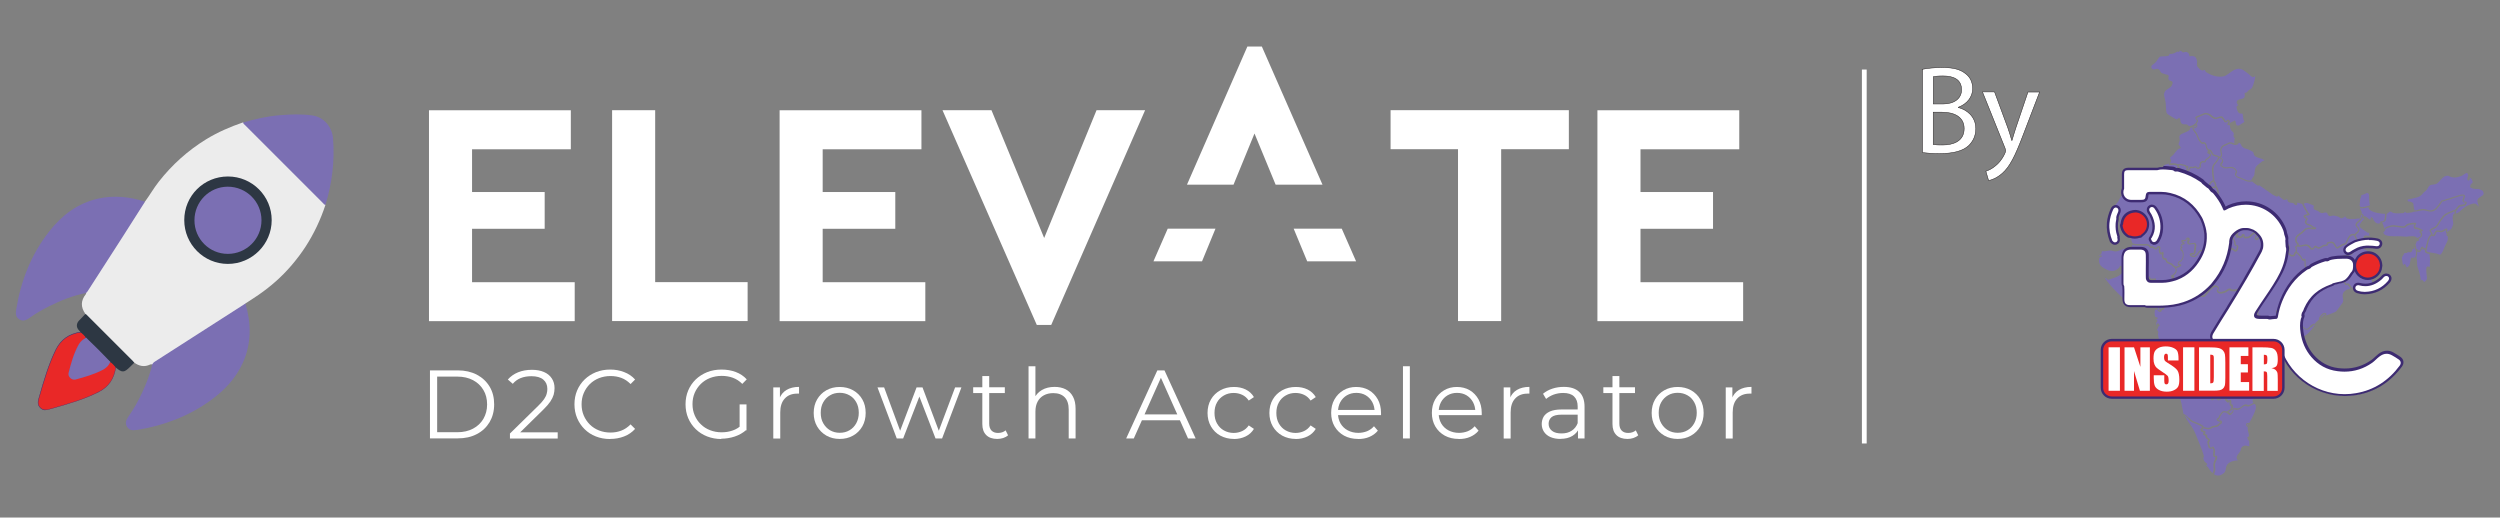 <?xml version="1.0" encoding="UTF-8"?> <svg xmlns="http://www.w3.org/2000/svg" version="1.1" viewBox="0 0 308.81 63.93"><rect x="0" y="0" width="308.81" height="63.93" fill="#808080" stroke="none"/><defs><style> .cls-1 { fill: #e92827; } .cls-2, .cls-3 { fill: #fff; } .cls-3 { stroke: #231f20; stroke-miterlimit: 10; stroke-width: .06px; } .cls-4 { fill: none; } .cls-5 { fill: #2d3743; } .cls-6 { fill: #ececec; } .cls-7 { fill: #7b6fb3; } .cls-8 { fill: #3d2b72; } </style></defs><g><g id="Layer_1"><g><path class="cls-2" d="M58.31,34.86v-6.6h8.97v-4.54h-8.97v-5.28h12.2v-4.82h-17.52v26.05h18v-4.81h-12.67Z"></path><path class="cls-2" d="M80.93,34.86V13.61h-5.32v26.05h16.74v-4.81h-11.42Z"></path><path class="cls-2" d="M101.62,34.86v-6.6h8.97v-4.54h-8.97v-5.28h12.2v-4.82h-17.52v26.05h18v-4.81h-12.67Z"></path><path class="cls-2" d="M135.45,13.61l-6.47,15.79-6.51-15.79h-6.05l11.65,26.53h1.78l11.6-26.53h-6Z"></path><path class="cls-2" d="M171.77,13.61v4.82h8.33v21.23h5.33v-21.23h8.36v-4.82h-22.02Z"></path><path class="cls-2" d="M202.64,34.86v-6.6h8.96v-4.54h-8.96v-5.28h12.2v-4.82h-17.52v26.05h18v-4.81h-12.67Z"></path></g><path class="cls-2" d="M144.24,28.25l-1.76,4.03h6l1.66-4.03h-5.9ZM165.74,28.25h-5.94l1.67,4.03h6.04l-1.77-4.03ZM155.86,5.75h-1.78l-7.46,17.06h5.75l2.59-6.32,2.61,6.32h5.79l-7.49-17.06Z"></path><rect class="cls-2" x="229.99" y="8.59" width=".59" height="46.19"></rect><line class="cls-4" x1="204.59" y1="54.98" x2="205.52" y2="54.98"></line><g><path class="cls-3" d="M237.46,8.56c.59-.12,1.52-.22,2.47-.22,1.35,0,2.22.23,2.87.76.54.4.87,1.02.87,1.85,0,1.01-.67,1.89-1.77,2.3v.03c.99.25,2.16,1.07,2.16,2.62,0,.9-.36,1.58-.88,2.09-.73.67-1.91.98-3.61.98-.93,0-1.64-.06-2.09-.12v-10.28ZM238.81,12.84h1.23c1.43,0,2.26-.74,2.26-1.75,0-1.23-.93-1.71-2.3-1.71-.62,0-.98.05-1.19.09v3.37ZM238.81,17.85c.26.05.65.06,1.13.06,1.4,0,2.68-.51,2.68-2.03,0-1.43-1.23-2.02-2.7-2.02h-1.12v3.99Z"></path><path class="cls-3" d="M246.38,11.37l1.64,4.44c.17.5.36,1.09.48,1.54h.03c.14-.45.29-1.02.48-1.57l1.49-4.41h1.44l-2.05,5.35c-.98,2.57-1.64,3.89-2.57,4.7-.67.59-1.33.82-1.68.88l-.34-1.15c.34-.11.79-.33,1.19-.67.37-.29.84-.82,1.15-1.52.06-.14.11-.25.11-.33s-.03-.19-.09-.36l-2.78-6.92h1.49Z"></path></g><g><path class="cls-6" d="M40.2,25.31c-.6,1.82-1.41,3.54-2.45,5.15-.53.82-1.12,1.59-1.75,2.33-1.19,1.39-2.55,2.59-4.06,3.63-.53.37-1.08.71-1.63,1.07-.05.16-.19.24-.32.32-3.37,2.18-6.76,4.33-10.13,6.51-.37.24-.72.48-1.07.74-.07-.12-.16-.07-.25-.03-.71.34-1.36.2-1.97-.25-.17-.06-.28-.18-.4-.3-1.78-1.78-3.57-3.57-5.35-5.35-.11-.11-.23-.21-.28-.37-.59-.83-.57-1.64.07-2.43.04-.05.06-.09,0-.14.17-.47.5-.85.76-1.26,1.94-3.01,3.85-6.03,5.81-9.02.23-.35.38-.77.74-1.02.58-.79,1.07-1.65,1.68-2.43,1.65-2.11,3.61-3.87,5.89-5.27,1.43-.87,2.95-1.53,4.53-2.07.18.09.32.23.46.37,3.12,3.12,6.23,6.23,9.35,9.35.14.14.28.28.36.46Z"></path><path class="cls-7" d="M17.92,24.9c-.94,1.48-1.87,2.96-2.82,4.43-1.38,2.15-2.76,4.3-4.15,6.45-.1.15-.18.32-.35.42-1.61.31-3.11.92-4.57,1.65-.82.41-1.62.87-2.37,1.41-.4.28-.81.49-1.29.18-.45-.3-.45-.72-.37-1.2.57-3.54,1.84-6.79,4.06-9.63,1.58-2.02,3.52-3.51,6.08-4.08,1.96-.43,3.88-.23,5.77.38Z"></path><path class="cls-7" d="M18.79,45.06c.07-.17.18-.3.35-.4,3.73-2.39,7.45-4.78,11.18-7.17.72,2.48.76,4.94-.33,7.34-.87,1.92-2.28,3.4-3.97,4.62-2.72,1.97-5.78,3.12-9.09,3.66-.03,0-.06,0-.08,0-.46.07-.88.06-1.16-.4-.27-.44-.11-.83.15-1.22.66-.94,1.23-1.93,1.71-2.98.52-1.12.98-2.25,1.24-3.46Z"></path><path class="cls-7" d="M40.2,25.31c-.16-.02-.23-.15-.33-.25-3.2-3.2-6.4-6.4-9.6-9.6-.1-.1-.23-.17-.24-.33,1.5-.43,3.01-.78,4.56-.9,1.33-.11,2.66-.16,3.98.03,1.43.2,2.46,1.4,2.57,2.85.22,2.8-.12,5.53-.94,8.21Z"></path><g><path class="cls-1" d="M14.3,45.38c-.17,1.36-.84,2.38-2.07,3.02-1.86.96-3.87,1.51-5.86,2.08-.48.14-.96.32-1.39-.11-.45-.45-.25-.94-.11-1.43.56-1.94,1.12-3.89,2.01-5.71.63-1.29,1.67-1.99,3.07-2.2.35.13.62.33.68.73-1.18.85-1.4,2.2-1.83,3.45-.09.25-.17.51-.21.78-.08.52.3.9.81.77,1.01-.26,2.01-.58,2.97-1,.51-.22.86-.62,1.19-1.05.41.05.61.33.74.68Z"></path><path class="cls-8" d="M5.61,50.67c-.22,0-.44-.07-.65-.28-.42-.42-.28-.88-.15-1.33.01-.04.03-.09.04-.13.51-1.8,1.1-3.85,2.01-5.72.62-1.27,1.63-2,3.09-2.22h0s0,0,0,0c.42.15.64.39.7.75v.02s-.01.01-.01.01c-.96.69-1.29,1.74-1.6,2.76-.07.22-.14.45-.22.67-.08.24-.17.51-.21.77-.04.25.03.47.18.62.15.14.37.18.59.12,1.1-.28,2.07-.61,2.96-1,.53-.23.89-.66,1.18-1.04h0s.02-.01.02-.01c.47.05.65.4.77.7h0s0,.01,0,.01c-.18,1.4-.88,2.42-2.08,3.04-1.78.91-3.73,1.47-5.61,2.01l-.26.07s-.07.02-.11.03c-.22.06-.44.13-.66.13ZM9.95,41.06c-1.44.22-2.43.93-3.04,2.18-.91,1.87-1.49,3.91-2.01,5.71-.01.04-.02.09-.04.13-.13.45-.26.88.14,1.27.39.39.81.26,1.25.13.04-.01.07-.02.11-.03l.26-.07c1.88-.54,3.82-1.09,5.6-2.01,1.19-.61,1.87-1.61,2.05-2.99-.16-.42-.37-.61-.7-.65-.3.38-.66.81-1.19,1.04-.89.39-1.87.72-2.97,1-.25.06-.48.01-.65-.13-.17-.16-.25-.4-.2-.67.04-.27.13-.53.21-.78.08-.22.15-.45.21-.67.32-1.02.64-2.08,1.61-2.78-.05-.33-.26-.55-.65-.69Z"></path></g><path class="cls-5" d="M14.3,45.38c-.21-.25-.43-.49-.69-.69-.14,0-.23-.1-.31-.19-.83-.82-1.65-1.65-2.47-2.47-.09-.09-.19-.17-.19-.31-.2-.26-.43-.48-.68-.68-.1-.12-.21-.23-.3-.35-.25-.34-.21-.75.09-1.08.26-.28.53-.55.79-.82.12.02.19.12.27.2,1.87,1.87,3.75,3.74,5.62,5.62.06.06.1.13.15.2-.17.17-.34.33-.51.5-.74.74-.98.75-1.76.09Z"></path><path class="cls-5" d="M28.16,21.8c2.99,0,5.41,2.43,5.4,5.4,0,2.97-2.44,5.4-5.41,5.4-2.98,0-5.39-2.43-5.39-5.41,0-3,2.4-5.39,5.4-5.39Z"></path><path class="cls-7" d="M10.64,41.71c1.02.97,2.01,1.96,2.98,2.98-.18.48-.53.8-.97,1.02-1.05.54-2.18.86-3.31,1.17-.47.13-.99-.35-.87-.82.3-1.19.63-2.38,1.23-3.47.22-.4.54-.68.94-.88Z"></path><path class="cls-7" d="M24.02,27.21c0-2.29,1.83-4.14,4.11-4.15,2.3,0,4.17,1.85,4.17,4.15,0,2.3-1.86,4.15-4.16,4.15-2.28,0-4.12-1.85-4.12-4.14Z"></path></g><g><path class="cls-2" d="M53.11,54.16v-8.41h3.43c.9,0,1.68.18,2.36.53.68.36,1.2.85,1.58,1.48.38.63.56,1.36.56,2.19s-.19,1.55-.56,2.19c-.38.63-.9,1.13-1.58,1.48-.68.36-1.46.53-2.36.53h-3.43ZM54,53.39h2.49c.75,0,1.39-.15,1.94-.44.55-.29.98-.7,1.28-1.21.3-.52.46-1.11.46-1.78s-.15-1.28-.46-1.79c-.3-.51-.73-.92-1.28-1.21-.55-.29-1.2-.44-1.94-.44h-2.49v6.87Z"></path><path class="cls-2" d="M62.99,54.16v-.61l3.5-3.43c.32-.31.56-.59.72-.82.16-.24.27-.46.32-.67.06-.21.08-.4.08-.59,0-.49-.17-.87-.5-1.15-.33-.28-.82-.42-1.47-.42-.5,0-.94.08-1.32.23-.38.15-.71.39-.98.71l-.61-.53c.33-.38.75-.68,1.26-.89.51-.21,1.09-.31,1.72-.31.57,0,1.06.09,1.48.27.42.18.74.44.97.79.23.34.34.75.34,1.21,0,.27-.04.54-.11.81-.08.26-.21.54-.41.84-.2.29-.48.62-.86.99l-3.21,3.15-.24-.34h5.22v.77h-5.9Z"></path><path class="cls-2" d="M75.35,54.23c-.63,0-1.22-.11-1.75-.32-.54-.21-1-.51-1.39-.9-.39-.38-.7-.84-.92-1.36-.22-.52-.33-1.09-.33-1.71s.11-1.19.33-1.71c.22-.52.53-.97.93-1.36.4-.38.86-.68,1.4-.9.54-.21,1.12-.32,1.75-.32s1.18.1,1.72.31c.54.2.99.51,1.36.92l-.56.56c-.34-.35-.73-.61-1.14-.76-.42-.16-.87-.23-1.35-.23-.5,0-.97.09-1.41.26-.43.17-.81.42-1.13.73-.32.32-.57.69-.75,1.11-.18.42-.27.88-.27,1.39s.09.97.27,1.39c.18.42.43.79.75,1.11.32.32.7.56,1.13.73.43.17.9.26,1.41.26s.93-.08,1.35-.24c.42-.16.8-.42,1.14-.77l.56.56c-.37.41-.82.72-1.36.93-.54.21-1.11.31-1.73.31Z"></path><path class="cls-2" d="M89.12,54.23c-.64,0-1.23-.11-1.77-.32-.54-.21-1.01-.51-1.41-.9s-.71-.84-.93-1.36c-.22-.52-.33-1.09-.33-1.71s.11-1.19.33-1.71c.22-.52.53-.97.93-1.36.4-.38.87-.68,1.41-.9.54-.21,1.13-.32,1.77-.32s1.23.1,1.76.3c.53.2.99.5,1.36.91l-.55.56c-.35-.35-.74-.6-1.17-.76-.42-.15-.88-.23-1.37-.23-.52,0-1,.09-1.44.26-.44.17-.82.42-1.14.73-.32.32-.58.69-.76,1.11-.18.42-.27.88-.27,1.39s.09.96.27,1.38c.18.42.43.8.76,1.11.32.32.7.56,1.14.73.44.17.91.26,1.42.26.48,0,.94-.07,1.36-.22.43-.14.82-.39,1.18-.73l.5.67c-.4.35-.87.62-1.41.8-.54.18-1.1.27-1.68.27ZM91.36,53.05v-3.1h.85v3.21l-.85-.11Z"></path><path class="cls-2" d="M95.52,54.16v-6.31h.82v1.72l-.08-.3c.18-.48.47-.85.89-1.1.42-.25.93-.38,1.55-.38v.83s-.06,0-.1,0c-.03,0-.06,0-.1,0-.67,0-1.19.2-1.56.61-.38.4-.56.98-.56,1.72v3.22h-.85Z"></path><path class="cls-2" d="M103.72,54.22c-.61,0-1.16-.14-1.64-.41-.48-.28-.87-.66-1.15-1.14-.28-.48-.42-1.04-.42-1.66s.14-1.19.42-1.67c.28-.48.66-.86,1.14-1.13.48-.27,1.03-.41,1.65-.41s1.18.14,1.66.41c.48.27.87.65,1.14,1.13.28.48.41,1.04.41,1.67s-.14,1.18-.41,1.66c-.28.48-.66.87-1.15,1.14-.49.28-1.04.41-1.66.41ZM103.72,53.46c.46,0,.86-.1,1.21-.31.35-.2.63-.49.84-.87.2-.37.31-.8.31-1.29s-.1-.93-.31-1.3c-.2-.37-.48-.66-.84-.86-.35-.2-.75-.31-1.2-.31s-.85.1-1.2.31c-.35.2-.63.49-.84.86-.21.37-.31.8-.31,1.3s.1.92.31,1.29c.21.37.49.66.84.87.35.2.75.31,1.19.31Z"></path><path class="cls-2" d="M110.77,54.16l-2.38-6.31h.82l2.16,5.85h-.37l2.22-5.85h.73l2.2,5.85h-.37l2.2-5.85h.78l-2.39,6.31h-.81l-2.12-5.5h.25l-2.13,5.5h-.81Z"></path><path class="cls-2" d="M120.21,48.55v-.71h3.91v.71h-3.91ZM123.19,54.22c-.59,0-1.05-.16-1.37-.48-.32-.32-.48-.77-.48-1.36v-5.93h.85v5.88c0,.37.09.65.28.85.19.2.46.3.81.3.38,0,.69-.11.94-.32l.3.61c-.17.15-.37.26-.61.34-.24.07-.48.11-.73.11Z"></path><path class="cls-2" d="M130.27,47.79c.51,0,.96.1,1.35.29.39.2.69.49.91.9.22.4.33.91.33,1.51v3.67h-.85v-3.58c0-.66-.17-1.17-.5-1.51-.33-.34-.8-.51-1.4-.51-.45,0-.84.09-1.17.27-.33.18-.59.44-.77.78-.18.34-.27.75-.27,1.23v3.32h-.85v-8.92h.85v4.34l-.17-.32c.2-.46.52-.82.96-1.08.44-.26.97-.39,1.57-.39Z"></path><path class="cls-2" d="M139.11,54.16l3.85-8.41h.88l3.85,8.41h-.94l-3.53-7.9h.36l-3.53,7.9h-.93ZM140.62,51.91l.26-.72h4.89l.26.72h-5.42Z"></path><path class="cls-2" d="M152.42,54.22c-.62,0-1.18-.14-1.68-.41s-.88-.66-1.16-1.14c-.28-.48-.42-1.04-.42-1.66s.14-1.19.42-1.67c.28-.48.67-.86,1.16-1.13.49-.27,1.05-.41,1.68-.41.54,0,1.02.1,1.45.31.43.21.77.52,1.02.94l-.64.43c-.22-.32-.48-.56-.81-.71-.32-.15-.67-.23-1.05-.23-.45,0-.85.1-1.21.31s-.65.49-.85.86c-.21.37-.31.8-.31,1.3s.1.93.31,1.3c.21.37.49.66.85.86.36.2.77.31,1.21.31.38,0,.72-.08,1.05-.23.32-.15.59-.38.81-.7l.64.43c-.25.41-.59.72-1.02.93-.43.21-.92.32-1.45.32Z"></path><path class="cls-2" d="M160.06,54.22c-.62,0-1.18-.14-1.68-.41-.49-.28-.88-.66-1.16-1.14-.28-.48-.42-1.04-.42-1.66s.14-1.19.42-1.67c.28-.48.67-.86,1.16-1.13.49-.27,1.05-.41,1.68-.41.54,0,1.02.1,1.45.31.43.21.77.52,1.02.94l-.64.43c-.22-.32-.48-.56-.81-.71-.32-.15-.67-.23-1.05-.23-.45,0-.85.1-1.21.31-.36.2-.65.49-.85.86-.21.37-.31.8-.31,1.3s.1.93.31,1.3c.21.37.49.66.85.86.36.2.77.31,1.21.31.38,0,.73-.08,1.05-.23.32-.15.59-.38.81-.7l.64.43c-.25.41-.59.72-1.02.93-.43.21-.92.32-1.45.32Z"></path><path class="cls-2" d="M167.75,54.22c-.66,0-1.23-.14-1.73-.41-.5-.28-.89-.66-1.17-1.14-.28-.48-.42-1.04-.42-1.66s.13-1.18.4-1.66c.27-.48.64-.86,1.11-1.14.47-.28,1-.41,1.58-.41s1.12.13,1.58.4c.46.27.82.65,1.09,1.13.26.48.4,1.04.4,1.68,0,.04,0,.08,0,.13,0,.04,0,.09,0,.14h-5.49v-.64h5.04l-.34.25c0-.46-.1-.86-.29-1.22-.2-.36-.46-.63-.8-.84-.34-.2-.73-.3-1.17-.3s-.82.1-1.17.3c-.34.2-.61.48-.81.84-.19.36-.29.77-.29,1.24v.13c0,.48.11.9.32,1.27.21.36.51.65.89.85.38.2.82.31,1.3.31.38,0,.74-.07,1.08-.2.33-.14.62-.34.86-.62l.48.55c-.28.34-.63.59-1.05.77-.42.18-.88.26-1.39.26Z"></path><path class="cls-2" d="M173.3,54.16v-8.92h.85v8.92h-.85Z"></path><path class="cls-2" d="M180.19,54.22c-.66,0-1.23-.14-1.73-.41-.5-.28-.89-.66-1.17-1.14-.28-.48-.42-1.04-.42-1.66s.13-1.18.4-1.66c.27-.48.64-.86,1.11-1.14.47-.28,1-.41,1.58-.41s1.12.13,1.58.4c.46.27.82.65,1.09,1.13.26.48.4,1.04.4,1.68,0,.04,0,.08,0,.13,0,.04,0,.09,0,.14h-5.49v-.64h5.04l-.34.25c0-.46-.1-.86-.29-1.22-.2-.36-.46-.63-.8-.84-.34-.2-.73-.3-1.17-.3s-.82.1-1.17.3c-.34.2-.61.48-.81.84-.19.36-.29.77-.29,1.24v.13c0,.48.11.9.32,1.27.21.36.51.65.89.85.38.2.82.31,1.3.31.38,0,.74-.07,1.08-.2.33-.14.62-.34.86-.62l.48.55c-.28.34-.63.59-1.05.77-.42.18-.88.26-1.39.26Z"></path><path class="cls-2" d="M185.74,54.16v-6.31h.82v1.72l-.08-.3c.18-.48.47-.85.89-1.1.42-.25.93-.38,1.55-.38v.83s-.06,0-.1,0c-.03,0-.06,0-.1,0-.67,0-1.19.2-1.56.61-.38.4-.56.98-.56,1.72v3.22h-.85Z"></path><path class="cls-2" d="M192.75,54.22c-.47,0-.88-.08-1.23-.23s-.61-.37-.8-.65c-.18-.28-.28-.59-.28-.96,0-.33.08-.63.23-.9.16-.27.41-.48.77-.65.36-.16.84-.25,1.44-.25h2.18v.64h-2.15c-.61,0-1.03.11-1.27.32-.24.22-.35.48-.35.81,0,.36.14.65.42.87.28.22.67.32,1.18.32s.9-.11,1.24-.33c.35-.22.6-.54.76-.96l.19.59c-.16.42-.44.75-.84,1s-.9.37-1.5.37ZM194.92,54.16v-1.39l-.04-.23v-2.33c0-.54-.15-.95-.45-1.24-.3-.29-.75-.43-1.34-.43-.41,0-.8.07-1.17.2-.37.14-.68.32-.94.54l-.38-.64c.32-.27.7-.48,1.15-.63.45-.15.92-.22,1.42-.22.82,0,1.45.2,1.89.61.44.4.67,1.02.67,1.84v3.92h-.82Z"></path><path class="cls-2" d="M198.05,48.55v-.71h3.91v.71h-3.91ZM201.03,54.22c-.59,0-1.05-.16-1.37-.48-.32-.32-.48-.77-.48-1.36v-5.93h.85v5.88c0,.37.09.65.28.85.19.2.46.3.81.3.38,0,.69-.11.94-.32l.3.61c-.17.15-.37.26-.61.34s-.48.11-.73.11Z"></path><path class="cls-2" d="M207.23,54.22c-.61,0-1.16-.14-1.64-.41-.48-.28-.87-.66-1.15-1.14-.28-.48-.42-1.04-.42-1.66s.14-1.19.42-1.67c.28-.48.66-.86,1.14-1.13.48-.27,1.03-.41,1.65-.41s1.18.14,1.66.41c.48.27.87.65,1.14,1.13s.41,1.04.41,1.67-.14,1.18-.41,1.66c-.28.48-.66.87-1.15,1.14-.49.28-1.04.41-1.66.41ZM207.23,53.46c.46,0,.86-.1,1.21-.31.35-.2.63-.49.84-.87.2-.37.31-.8.31-1.29s-.1-.93-.31-1.3c-.2-.37-.48-.66-.84-.86-.35-.2-.75-.31-1.2-.31s-.85.1-1.2.31c-.35.2-.63.49-.84.86-.21.37-.31.8-.31,1.3s.1.92.31,1.29c.21.37.49.66.84.87.35.2.75.31,1.19.31Z"></path><path class="cls-2" d="M213.17,54.16v-6.31h.82v1.72l-.08-.3c.18-.48.47-.85.89-1.1.42-.25.93-.38,1.55-.38v.83s-.06,0-.1,0c-.03,0-.06,0-.1,0-.67,0-1.19.2-1.56.61-.38.4-.56.98-.56,1.72v3.22h-.85Z"></path></g><g><g><path class="cls-7" d="M277.56,52.43s.01.09.09.14c.02-.06.04-.12.07-.18-.09-.02-.14,0-.15.03Z"></path><path class="cls-7" d="M287.14,38.77s-.09.02-.18.11c-.14.13-.25.29-.29.39.04-.03.09-.07.15-.12.02-.01.03-.02.05-.02,0-.06.06-.1.16-.18.05-.04.16-.12.19-.17-.01,0-.04-.01-.08-.01,0,0,0,0,0,0Z"></path><path class="cls-7" d="M285.44,40.43c-.11.12-.21.24-.32.28-.39.15-.76-.34-.94-.57,0,0-.01-.01-.02-.02,0,.02-.02.05-.02.08,0,.01,0,.03-.02.04-.02.03-.06.04-.09.02-.06,0-.22.02-.3.04,0,.22-.06.28-.18.32-.05.02-.11.04-.19.15-.05.07-.03.17-.02.27.02.11.03.22-.03.3-.13.16-.3.09-.42.03-.06-.03-.12-.05-.17-.05h0s-.04.07-.06.1c-.04.09-.1.22-.24.2-.03,0-.06-.03-.07-.06,0-.03-.01-.06-.02-.09-.02-.11-.05-.26-.11-.34-.03.04-.08.14-.16.43,0,.02-.01.04-.01.04-.02.06-.02.1-.02.15,0,.11-.01.2-.18.29-.03.02-.06.02-.09.02-.06,0-.11-.02-.15-.04-.07-.03-.1-.04-.13-.01-.06.04-.13.08-.19.11-.06.03-.12.06-.17.1h0s-.04.03-.07.04c0,0,0,0,0,0,0,0,0,0,0,0,0,0,0,0,0,0,0,0,0,0,0,0,0,0,0,0,0,0,0,0,0,0,0,0,0,0-.01,0-.01,0h0s0,0,0,0h0s0,0,0,0h0s0,0,0,0c-.04.06-.13.2-.25.43-.03.05-.05.09-.05.1-.03.04-.05.08-.07.13-.04.09-.09.2-.27.2-.02,0-.04,0-.06,0,0,0,0,0,0,0h0s0,0,0,0h0s0,0,0,0c0,0,0,0,0,0,0,0,0,0,0,0,0,0,0,0,0,0,0,0,0,0,0,0,0,0,0,0,0,0,0,0-.02.01-.03.02-.01,0-.02.01-.04.01,0,0,0,0,0,0,0,0,0,0,0,0h0c-.07.01-.2.1-.31.17-.11.07-.21.14-.29.16-.02,0-.05.02-.08.04-.05.03-.12.07-.2.09-.07.02-.13-.02-.19-.04-.06-.03-.09-.05-.12-.04-.06.02-.09.03-.11.04,0,0,0,.01,0,.01.02.03.04.07.05.12.07.05.12.14.13.14.06.1.04.15.02.19-.06.07-.17.05-.27.01-.15-.05-.22-.15-.29-.22-.09-.11-.11-.14-.28-.06-.05.03-.05.03-.02.1.02.06.07.17-.02.26-.18.18-.26.17-.38.14-.05-.01-.1-.03-.19-.02-.38.04-.61.25-.8.47,0,.01,0,.03,0,.04.01.07.04.17-.04.25-.09.1-.2.06-.26.03-.01,0-.04-.01-.05-.01-.02.01-.05.04-.08.07-.09.07-.18.14-.26.17,0,0-.03.02-.04.03-.04.03-.1.08-.16.09-.05.01-.11,0-.16-.03-.03-.01-.08-.03-.1-.03-.17.02-.24.08-.34.16-.08.06-.16.13-.3.18-.07.03-.16.04-.27.04-.2,0-.46-.04-.8-.12,0,0,0,0,0,0,0,0,0,0,0,0,0,0,0,0,0,0,0,0-.02,0-.02,0,0,0,0,0,0,0-.01,0-.02,0-.04,0,0,0,0,0,0,0,0,0,0,0,0,0,0,0,0,0,0,0,0,0,0,0,0,0,0,0,0,0,0,0,0,0,0,0,0,0,0,0,0,0,0,0,0,0,0,0,0,0-.01,0-.02,0-.04,0h0s-.02,0-.02,0h0s0,0,0,0h0s0,0,0,0h0s0,0,0,0h0s-.03,0-.03,0h0s-.04,0-.04,0c0,0,0,0,0,0,0,0,0,0,0,0h-.03s0,0,0,0h-.03s0,0,0,0c0,0,0,0,0,0,0,0,0,0,0,0,0,0,0,0,0,0-.01,0-.02,0-.03,0-.48.05-.47.29-.45.76v.07c0,.06.03.13.05.2.06.18.12.4-.09.57-.09.07-.21.05-.31.04-.02,0-.04,0-.06,0,.03.11.04.31.02.69.05.07.18.27.22.4.08.02.15,0,.26-.04.11-.04.24-.08.39-.04.21.06.3.1.31.18.01.07-.05.11-.09.14-.05.03-.08.06-.09.09,0,0,0,0,0,.01,0,.03-.05.31-.05.36,0,.01,0,.02,0,.04,0,.01-.01.02-.02.03.05.02.08.04.12.06.07.04.1.06.18.04.07-.02.15-.12.21-.19.07-.09.13-.17.21-.17.12-.01.23.04.29.13.02.03.03.06.04.1.05,0,.09.02.13.06.04.05.03.11.03.14,0,.05,0,.06.03.09.04.02.09.08.15.14.06-.05.14-.1.18-.11.06-.01.09.02.11.03.08.08.08.24.08.39,0,.06,0,.12.01.15,0,0,0,0,.02,0,.05,0,.15.02.17.16.06.41-.15.54-.36.66-.06.04-.12.08-.18.12.09.09.18.18.23.18h0c.05,0,.13-.11.24-.25l.04-.06s0-.04-.01-.06c-.02-.06-.06-.18.07-.26.14-.09.27-.05.37-.01.06.02.1.04.15.03.26-.02.39-.13.53-.25.11-.09.22-.18.39-.24.11-.04.21,0,.3.03.07.02.13.04.18.04.11-.02.23-.08.36-.15.07-.04.14-.08.22-.11-.04-.04-.07-.09-.09-.14-.03-.1-.02-.2.03-.3.01-.02.04-.05.07-.05.03,0,.05,0,.08.02-.01-.06-.03-.11-.05-.17-.03-.1-.06-.2-.08-.32-.03-.19,0-.35,0-.5.02-.17.03-.33-.01-.54-.17-.77-.1-1.78.65-2.1.17-.07.3-.08.46-.09h.05c.11-.01.16.08.18.14,0,.01.02.03.02.04.18-.05.28-.3.37-.5.03-.07.05-.14.08-.19.19-.37.22-.39.61-.4h.07c.42,0,.48-.03.8-.33.06-.06.12-.08.17-.1.06-.02.09-.03.12-.1,0-.01-.01-.06-.02-.08-.03-.07-.06-.16-.02-.26.12-.29.26-.39.45-.52l.08-.06c.15-.11.29-.21.43-.3.36-.25.68-.46,1.02-.83.21-.22.46-.37.7-.51.22-.13.42-.25.59-.42.3-.3.61-.69.84-1.06-.14.01-.27.14-.42.32Z"></path><path class="cls-7" d="M273.42,57.68c-.04-.33-.04-.37.1-.77.02-.05.04-.1.06-.15.05-.11.09-.2.08-.32-.08.02-.21.03-.26-.1-.05-.14-.03-.29-.01-.43.02-.14.04-.28-.02-.4-.03-.08-.06-.13-.08-.16-.05.07-.16.14-.38.03-.04-.02-.18-.09-.26-.78-.01-.1.06-.15.09-.17.03-.02.03-.02.01-.08-.02-.06-.07-.09-.13-.12-.06-.04-.13-.08-.16-.15-.05-.13-.06-.21-.06-.27-.04-.01-.11-.03-.19-.06-.03-.01-.05-.03-.07-.06-.03-.07,0-.15.04-.24,0-.02.02-.04.02-.06-.03,0-.07-.02-.1-.03-.14-.03-.19-.05-.22-.1-.13-.26-.1-.33.16-.47-.09-.17-.48-.32-.8-.45-.3-.11-.58-.22-.72-.36-.11-.11-.2-.22-.28-.31-.12-.15-.23-.27-.39-.38.07.12.14.24.2.36.1.2.2.39.32.55l.03.04c.18.25.39.53.54.82.21.38.37.8.53,1.2.05.13.1.26.16.39.12.28.69,1.7.6,1.84-.02.02-.05.04-.08.04,0,0,0,0-.01,0,.04.15.07.28.09.31.08.19.16.24.25.31.04.03.09.07.14.12.02.02.03.06.03.09,0,.06-.06.09-.11.11-.01,0-.03.01-.04.02.02.03.06.05.09.08.05.04.11.09.15.15.13.21.33.5.57.72.03-.08.05-.14.07-.2.06-.15.08-.21.05-.47v-.09Z"></path><path class="cls-7" d="M278.45,49.9c-.1.03-.21.09-.31.14-.13.07-.27.15-.41.17-.1.01-.18-.02-.26-.04-.07-.03-.14-.05-.2-.03-.14.05-.24.13-.34.21-.16.13-.32.26-.62.29-.08,0-.16-.02-.22-.04-.1-.03-.15-.05-.22,0-.01.02,0,.05,0,.07.02.05.04.13-.01.21l-.04.06c-.14.2-.23.32-.36.32,0,0,0,0-.01,0-.12,0-.24-.1-.4-.28h-.05c-.36-.09-.38-.09-.59.21-.02.03-.04.06-.06.09-.08.11-.13.17-.17.36-.02.08-.09.11-.14.14-.02.01-.06.03-.06.04,0,.02.05.04.12.06.04.01.07.03.1.05,0,0,.02,0,.02,0,.06,0,.21,0,.25.18.03.17-.1.24-.17.28-.02.01-.05.03-.06.04-.21.27-.39.3-.6.33-.08.01-.15.03-.24.05-.07.02-.14.06-.21.1-.06.04-.12.07-.17.08-.09.03-.17.04-.24.04-.12,0-.23-.03-.33-.06-.07-.02-.15-.04-.24-.05-.19.11-.2.12-.13.25.03,0,.08.02.12.03.1.02.16.04.2.07.07.05.04.15,0,.24-.01.03-.03.07-.03.1.12.04.17.05.2.06.02,0,.07.01.08.06,0,.03,0,.06-.02.09,0,.01-.01.07.04.21,0,.02.05.05.09.07.07.04.16.1.2.21.07.18-.03.25-.08.28,0,0-.02.01-.02.02.06.43.14.62.18.65.14.07.17.03.2-.02.02-.03.05-.09.11-.08.07,0,.11.07.22.31.07.17.05.34.03.49-.02.13-.03.24,0,.35.02,0,.08,0,.1-.01.04-.01.08-.02.12,0,.02.01.04.03.04.06.05.22-.01.36-.08.5-.02.04-.04.09-.06.14-.14.37-.13.38-.09.69v.09c.05.3.01.39-.05.55-.03.06-.06.14-.09.25.44.32.88.12,1.17-.11.22-.17.24-.33.27-.53.02-.13.04-.28.12-.44.23-.45.87-.62,1.41-.64-.07-.04-.13-.09-.16-.19-.1-.27.1-.5.25-.68.06-.08.12-.15.16-.22.05-.1.07-.19.09-.27.04-.17.08-.32.4-.44.14-.05.3,0,.44.03.07.02.14.04.19.04,0-.1,0-.33,0-.75-.03,0-.06.02-.09.02-.03,0-.06,0-.08-.03-.02-.02-.02-.06-.01-.09l.03-.06c-.06-.07-.11-.15-.07-.22.04-.06.11-.07.17-.06.04-.18-.01-.36-.06-.56-.05-.2-.11-.41-.07-.62-.18-.1-.24-.26-.2-.37.04-.11.17-.18.38-.13.04-.08.1-.19.17-.32.29-.54.78-1.43.63-1.86-.03-.08-.07-.13-.14-.17Z"></path><polygon class="cls-7" points="266.29 39.72 266.29 39.72 266.29 39.72 266.29 39.72"></polygon><path class="cls-7" d="M266.22,35.45h.01s.02,0,.03,0c.04.01.07.06.06.1-.02.06-.07.06-.11.06-.09.04-.14.6-.13.75.03.05.06.09.11.14.08.08.16.18.2.35.06.26.05.48-.01.77.05.08.1.23.03.32-.02.02-.05.05-.11.05-.01,0-.03,0-.04,0,0,.03-.02.05-.03.08l.12-.06c.13-.14.22-.19.3-.18.11.02.15.13.19.24.01.03.02.06.04.08.05-.04.11-.06.16-.07.05-.01.08-.02.1-.04-.01-.09,0-.22,0-.27,0-.02,0-.04,0-.05.02-.16.03-.24.02-.28,0,0-.02-.01-.02-.03-.02-.04-.01-.09.03-.12h0c.12-.08.22,0,.28.05.02.02.05.04.06.04.02,0,.04,0,.07-.01.11-.02.35-.05.37-.17,0-.12-.24-.62-.34-.63-.04.03-.09.02-.11-.02-.03-.04-.01-.09.03-.12.05-.04.09-.06.13-.09.16-.1.18-.12.24-.4,0,0,0,0,0,0-.02,0-.04-.01-.06-.02-.03-.02-.12-.07-.12-.17,0-.09.07-.15.13-.2.02-.01.04-.03.05-.04-.03-.11-.05-.23.01-.33.05-.08.16-.13.32-.16.09-.16.04-.46.02-.61,0-.04-.01-.07-.01-.09h0s.03-.09.07-.09c.03,0,.05,0,.07.02.01,0,.03-.02.05-.03-.05.01-.15.03-.25-.07-.03-.03-.03-.09,0-.12.02-.02.04-.02.07-.02.08-.03.39-.24.48-.5.05-.14.03-.26-.07-.38,0,0,0,0,0,0,0,0,0,0,0,0-.05-.1-.08-.11-.12-.12-.03-.01-.08-.02-.12-.06-.02-.02-.04-.05-.07-.08-.04-.05-.09-.12-.14-.14-.04-.02-.11-.05-.18-.08-.15-.06-.31-.13-.4-.21-.02-.01-.14-.21-.17-.35,0,0-.01,0-.02,0-.19,0-.28-.04-.39-.34,0-.03,0-.05,0-.13.02-.11.03-.19.04-.25-.02.04-.05.07-.1.08-.05,0-.1,0-.14-.05-.14-.13-.16-.2-.18-.33,0-.03-.01-.07-.02-.11-.01-.05,0-.1.02-.17.04-.15.03-.18,0-.19-.05-.02-.06,0-.13.07-.05.06-.12.15-.24.15-.14,0-.23-.07-.3-.13-.04-.03-.08-.06-.12-.08-.03-.01-.09,0-.13.02-.05.02-.08.03-.13.01-.07-.03-.11-.09-.14-.14-.04-.06-.07-.11-.14-.13-.17-.06-.22-.05-.29-.04-.05,0-.11.02-.22,0-.11-.01-.26,0-.42,0-.35,0-.73.02-1.01-.1-.08.27-.32.84-.64.83-.12,0-.2-.03-.25-.08-.05-.06-.04-.12-.04-.17q0-.05-.03-.06c-.13-.04-.35.06-.51.14l-.08.03c-.42.19-.59.15-.82.09-.11-.03-.23-.06-.41-.07-.04,0-.15.02-.26.04-.25.04-.55.1-.72.03,0,0,0,.01,0,.02-.05.24-.07.35-.12.39-.07.07-.15.1-.23.11,0,.02,0,.05,0,.07.03,0,.07-.01.1-.02.05-.02.11-.03.17-.03.04,0,.08.03.08.07,0,.04-.02.08-.07.09-.05.01-.09.02-.14.03-.02.01-.04.03-.06.05-.12.15-.1.46-.07.61.08.4.32.59.76.82.62.33,1.04.34,1.47.04.02-.02.2-.17.27-.23,0-.05,0-.13.07-.17.03-.02.09-.05.18-.01.01,0,.02.01.03.02.11.1.23.14.37.11.02,0,.05,0,.07.02.02.02.03.04.03.06,0,.48-.8,1.03-1.12,1.16-.15.06-.31.12-.52.18-.07.02-.13.04-.19.07-.19.07-.34.12-.45.04-.06-.04-.09-.11-.1-.18-.05.02-.11.03-.15,0,.18.38,1.02,1.33,1.32,1.61.07.07.16.16.25.25.38.39.94.97,1.39.96.03-.07.06-.11.11-.12.06-.01.1.03.13.06,0,0,.01,0,.02.01.38-.12.78-.3,1.14-.46l.04-.02c.36-.16.39-.22.57-.52.17-.29.17-.42.17-.64,0-.09,0-.19.01-.31,0-.1.06-.23.12-.37.08-.19.17-.42.12-.53,0,0,0,0,0,0h0s0-.09.04-.11c.04-.02.09,0,.11.04.06.11.07.17.08.21,0,0,0,0,0,0,.02,0,.05.02.08.03h0s.06,0,.1,0c.09,0,.33-.01.39-.03.03-.02.08-.01.1.02.03.03.03.09,0,.12,0,0,0,0,0,0-.08.07-.16.1-.24.12-.09.03-.15.05-.19.12-.05.08-.07.13-.08.15.03,0,.09-.01.12-.02.07-.01.13-.03.18-.02.04,0,.08.04.08.09,0,0-.1.26-.2.43.07,0,.16.03.28.05Z"></path><path class="cls-7" d="M267.94,45.78s.05.03.08.03c.07.01.1.08.13.15.01.03.04.1.06.1h0s.04-.02.07-.09c.03-.07.07-.16.19-.17.13-.04.32-.38.33-.55,0-.09-.07-.19-.14-.3-.08-.12-.16-.24-.16-.36,0-.03.01-.05.03-.07.12-.09.29-.12.44-.15.09-.02.18-.03.22-.06.13-.07.24-.22.35-.37.07-.09.14-.18.21-.25.03-.03.07-.03.1-.01.09.05.18.11.26.18.09.01.18,0,.26-.06.01,0,.02-.02.04-.02,0,0,0,0,.02,0h0s0,0,0,0c.08,0,.3,0,.45.02,0-.05,0-.1-.01-.15-.02-.24-.05-.5.05-.71.02-.04.06-.05.1-.04.05.01.13.04.23.08.27.11.83.33,1,.19,0-.01-.01-.02-.02-.04-.1-.15-.26-.4-.14-.58.08-.13.19-.13.26-.12.02,0,.05,0,.05,0,.02-.02.06-.02.08,0,.02,0,.04.01.06.02.02-.08.06-.14.12-.19.13-.1.84-.89.91-1.05,0-.02,0-.04.02-.06.03-.04.08-.04.12-.02.1.08.12.16.14.21.01.04.02.07.11.09.1-.34.38-.67.58-.87-.02,0-.03-.02-.05-.02-.12-.05-.19-.08-.18-.16,0-.05,0-.09,0-.12,0-.07,0-.08.04-.13.01-.02.03-.05.06-.11.09-.17.16-.24.24-.26.08-.02.14.02.18.05.06.04.09.06.16.01.04-.15.17-.37.22-.44,0-.01,0-.03,0-.05,0-.56.02-.68.08-.72.02-.02.05-.03.08-.02.15.02.38.12.66.29.11.06.21.2.29.32.05.07.13.19.17.2.1.03.12.02.13.02.01,0,.02-.05.03-.08.01-.07.04-.18.17-.2.1-.01.2.03.29.08.06.03.12.06.16.06h0c.09,0,.18,0,.25-.02.31-.03.49-.02.59.49.03.18.03.35.04.48,0,.33,0,.45.4.46,0-.05.02-.13.02-.2.03-.34.08-.81.29-.96.06-.05.14-.06.22-.04.03,0,.05.03.06.06,0,.04.06.09.11.11.03.02.06.02.07.01.13-.06.15-.1.15-.11,0-.03-.05-.09-.09-.14-.03-.03-.06-.07-.09-.11-.03-.04-.34-.28-.44-.33h0s-.07-.02-.08-.06c-.04-.13.02-.24.08-.35.03-.05.06-.11.08-.17-.07-.09-.12-.25-.12-.29,0-.04.03-.07.06-.08.09-.03.14-.08.17-.17.02-.11.02-.23,0-.35-.03,0-.07.01-.11,0-.03,0-.05-.02-.06-.04-.05-.09,0-.19.03-.28.02-.04.04-.09.04-.12,0-.01,0-.02-.01-.03,0-.02-.03-.08-.05-.11-.04,0-.07-.05-.06-.09.02-.2.12-.32.21-.43.05-.06.1-.12.13-.18-.17-.06-.29-.16-.4-.25-.12-.1-.22-.18-.37-.21-.05-.01-.17,0-.28.03-.17.03-.37.06-.52.03-.08-.02-.16-.05-.24-.07-.11-.04-.23-.08-.35-.09-.15-.01-.25.05-.38.13-.08.05-.17.1-.27.13-.25.08-.43.06-.67.04h-.08c-.07-.01-.14-.03-.16-.09,0,0,0-.02,0-.03-.02,0-.03,0-.06,0-.06,0-.17.09-.25.15-.07.05-.12.09-.17.11-.3.13-.83.29-1.06-.01-.06-.08-.08-.14-.07-.21.01-.08.07-.12.12-.16.02-.02.05-.04.05-.05,0,0,0-.03-.06-.11-.07-.09-.15-.13-.24-.13h0c-.34,0-.78.54-.97.77-.04.05-.07.08-.09.11-.01.02-.03.04-.05.06-.07.11-.2.3-.46.31-.02,0-.05,0-.07,0-.28,0-.34-.12-.37-.28-.02-.09-.04-.17-.15-.24-.08-.05-.32-.03-.5,0-.12.01-.22.02-.29.02-.28-.02-.47-.1-.67-.19-.05-.02-.09-.04-.14-.06-.07-.03-.16-.06-.24-.08-.09-.03-.18-.05-.26-.09-.28-.12-.33-.15-.36-.25,0-.03-.02-.08-.11-.17-.07-.07-.06-.14-.06-.19,0-.05,0-.06-.07-.09-.04-.02-.16.04-.23.07-.1.05-.19.09-.27.09,0,0,0,0,0,0-.13.01-.21.05-.24.09-.02.04-.02.1.01.21.03.09-.05.16-.11.2-.02.02-.05.04-.06.06,0,0,.01.01.04.03.03.02.16-.03.23-.06.17-.06.36-.14.51-.04.06.04.07.09.05.13-.04.13-.49.21-.67.24-.06.28-.12.34-.28.44.18.17.38.64.35.77-.06.22-.35.27-.51.29-.02,0-.04,0-.06,0-.09.02-.16-.04-.21-.08,0,0,0,0,0,0,0,.06,0,.15-.03.26,0,0,0,.02,0,.02,0,0,0,.02,0,.03h0s0,0,0,0h0s0,0,0,0h0s0,0,0,0h0s0,0,0,0h0s0,0,0,0h0s0,0,0,0h0s0,0,0,0h0s0,0,0,0h0s0,.21,0,.25c0,.02,0,.05-.01.07,0,0,0,0,0,0-.06.1-.15.12-.22.14-.05.01-.09.03-.13.07,0,.01,0,.02,0,.03h0s0,0,0,0h0s0,0,0,0c0,0,0,0,0,0,0,.02,0,.04,0,.06,0,0,0,0,0,0h0s0,0,0,0c0,0,0,0,0,0,0,0,0,0,0,0,0,0,0,0,0,0,0,0,0,0,0,0,0,0,0,0,0,0,0,0,0,0,0,.01,0,0,0,0,0,0,0,0-.01.02-.02.02,0,0,0,0,0,0,0,0,0,0,0,0,0,0,0,0,0,0,0,0,0,0,0,0-.05.04-.1.06-.15.06-.04,0-.08,0-.12-.03-.12-.05-.23-.19-.29-.31l-.22.12c-.08.22-.08.68.05.83.04.04.08.06.14.04.03,0,.07,0,.09.04.03.05.04.1.03.14-.03.07-.1.09-.15.1-.02,0-.06.02-.07.02,0,.02.01.03.01.03,0,0,0,0,.01,0,.04,0,.1.02.17.08,0,0,0,0,0,0,.03.03.04.09,0,.12-.02.02-.05.03-.07.03-.04.06-.08.23-.07.36,0,.06.02.08.02.09,0,0,.03-.07.04-.1.02-.07.05-.13.1-.16,0,0,0,0,0,0,.04-.02.09,0,.12.03.01.02.01.04,0,.06.03.03.08.07.11.09.04.02.06.06.04.11-.02.04-.06.06-.1.05-.02.02-.06.07-.1.21h0s0,0,0,.01c0,0,0,.01-.01.02-.05.1-.08.17-.12.21.02.04.05.09.08.13.04.06.08.11.1.18,0,.03,0,.05-.01.08-.01.01-.03.03-.04.03-.03.1.04.49.1.72.1.36.18.73.25,1.09.04.22.09.44.14.66.17.74.38,1.42.67,2.19.1-.08.18-.06.27-.01Z"></path><path class="cls-7" d="M268.49,46.39c-.03-.11-.06-.21-.07-.32-.03.07-.09.16-.21.16h0c-.13,0-.18-.12-.22-.2,0-.02-.02-.04-.02-.05-.04-.01-.08-.03-.11-.05-.05-.02-.06-.03-.12.03.03.05.07.11.11.17.09.13.17.24.13.33,0,.01-.01.03-.02.04.08.15.27.54.32.6h0c.09.07.14.11.17.13.22-.24.14-.53.05-.84Z"></path><path class="cls-7" d="M302.39,26.45c-.38.17-.51.35-.74.66l-.11.14c-.08.1-.15.22-.21.33-.11.19-.23.38-.38.53-.03.03-.1.06-.23.12-.13.06-.42.2-.46.27.02.06.05.1.09.15.06.07.13.16.11.32.06.04.1.05.11.04.05-.01.09-.11.13-.2.05-.12.12-.26.24-.33.08-.04.21-.03.41,0,.09.01.18.02.22.02.07-.01.18-.07.28-.13.13-.08.26-.15.37-.15.03,0,.06.02.07.04.07.11.03.22,0,.29-.03.07-.04.09,0,.12.07-.09.17-.16.26-.22.11-.07.22-.14.28-.25.06-.11.2-.48.21-.54,0-.05-.01-.17-.03-.29-.06-.35-.14-.86.18-.99,0-.1,0-.2.02-.29-.11.05-.22.09-.34.14-.17.07-.34.13-.5.21Z"></path><path class="cls-7" d="M302.29,29.18c-.07-.07-.13-.15-.06-.35-.17-.11-.12-.24-.09-.33.02-.04.02-.07.03-.09-.06.02-.15.07-.23.12-.11.07-.23.13-.33.15-.06.01-.16,0-.27-.02-.09-.01-.27-.04-.31-.02-.07.04-.12.14-.16.25-.06.13-.12.26-.24.29-.02,0-.03,0-.05,0-.06,0-.13-.03-.2-.08-.29.15-.45.91-.54,1.36-.03.16-.06.3-.09.4,0,0,0,0,0,0,0,0,0,0,0,0-.05.11-.02.16,0,.17.04.06.15.13.48.16,0,0,0,0,0,0,0,0,.02,0,.02,0,.04,0,.16.03.27.05.16.03.35.06.45.08.11.03.2.06.27.09.17.07.21.08.34-.1.13-.17.25-.45.36-.73.09-.21.17-.41.26-.57.18-.32.18-.45.16-.78,0-.04-.02-.06-.05-.09Z"></path><path class="cls-7" d="M306.73,23.63c-.04-.06-.34-.23-.49-.27-.07-.02-.19-.02-.32-.02-.22,0-.44,0-.57-.09-.05-.04-.08-.04-.11-.05-.03,0-.07-.02-.1-.06-.03-.05-.02-.11.02-.27.02-.1.1-.16.16-.21.06-.05.1-.08.11-.14.02-.08-.08-.38-.23-.51-.02-.02-.06-.05-.09-.04,0,.02-.02.07-.02.1-.01.08-.03.15-.08.19-.09.06-.15.04-.18.01-.13-.11.01-.49.02-.49,0-.01.01-.03.02-.04,0,0,0-.02,0-.03-.01-.16-.04-.33-.17-.35h0c-.06,0-.28.14-.38.21-.09.06-.16.11-.21.13-.3.13-.75.3-1.19.2-.15-.03-.25-.08-.34-.12-.15-.07-.24-.11-.48-.04-.24.07-.45.29-.6.45-.03.03-.06.07-.09.11-.1.12-.21.25-.35.35-.16.11-.34.13-.52.15-.17.02-.32.03-.44.14-.09.08-.14.17-.19.27-.07.13-.15.28-.34.41-.14.1-.21.18-.29.28-.05.06-.1.12-.16.18-.24.24-.58.32-.91.39-.11.03-.23.05-.34.09-.07.02-.14.03-.21.03-.15.01-.21.02-.24.09-.02.07-.03.12-.01.15.03.04.13.06.22.07.07,0,.14.02.2.04.26.13.29.18.29.35,0,.05,0,.1.02.18,0,.02.01.06.02.1.04.19.07.32.08.42.16,0,.32-.04.48-.08.2-.05.4-.1.6-.09.17,0,.33.05.48.09.28.07.52.13.82-.02.22-.11.34-.26.48-.45.04-.05.08-.11.13-.17.04-.05.12-.18.19-.28.12-.19.13-.2.15-.21.08-.05.13-.05.19-.05.03,0,.05,0,.1-.02.16-.07.36-.12.54-.17.07-.02.14-.04.2-.06.14-.04.29-.09.45-.15.27-.09.55-.19.81-.25.32-.08.5-.07.58.02.09.11.03.26-.03.42-.05.12-.1.26-.06.33.03.05.12.07.27.07.05,0,.08.04.08.08,0,.42-.36.46-.61.49-.1.01-.2.02-.26.05-.05.03-.26.29-.34.4-.03.04-.06.08-.08.1-.03.11-.05.23-.05.35.29-.08.49-.27.69-.46.16-.15.32-.3.53-.42.08-.05.83-.45,1.15-.36.16.05.26.15.34.25.05.05.09.1.14.14-.12-.26-.24-.74-.17-.89.08-.16.25-.27.41-.37.3-.19.45-.3.26-.61Z"></path><path class="cls-7" d="M298.36,30.9c-.04-.09-.05-.18-.05-.26,0-.07,0-.13-.04-.2,0,.04-.02.08-.02.12,0,.05-.01.09-.02.13,0,.04-.04.06-.08.06-.13,0-.16.02-.16.02,0,0,0,.02,0,.04,0,.07-.01.2-.17.34-.02.02-.04.02-.07.02-.03,0-.05-.02-.07-.05-.02.04-.05.06-.07.06-.07.02-.12-.03-.16-.07-.09.15-.17.16-.29.15-.04,0-.09-.01-.15,0-.03.08-.09.16-.14.24-.08.12-.17.24-.18.38,0,.12.08.66.18.95.02-.1.04-.16.08-.2.02-.01.05-.02.08-.02.03,0,.05.02.06.04.09.19.19.38.25.38.02,0,.08-.02.23-.22.09-.12.12-.31.15-.5.03-.17.05-.33.12-.45.02-.04.07-.06.11-.04.02,0,.03.02.04.03.06,0,.17-.03.33-.07,0,0,.01,0,.02,0,.08-.29.15-.59.04-.89,0,0,0,0,0,0Z"></path><path class="cls-7" d="M297.38,29.21c.13,0,.24-.01.35-.02.31-.03.57-.06.9.22.06-.05.12-.09.18-.12.08-.04.15-.08.18-.13.05-.1.04-.11.04-.14,0-.03-.01-.07,0-.13,0,0-.02-.01-.02-.02-.08-.08-.13-.13-.15-.19-.02-.12.08-.16.15-.19-.11-.06-.23-.12-.32-.14,0,0-.01,0-.02,0-.05-.01-.15-.04-.22-.05-.03.02-.07.03-.1,0-.04-.03-.07-.04-.08-.05-.07-.04-.08-.06-.09-.13,0-.03-.01-.07-.03-.14-.02-.06.02-.13.09-.27-.24-.01-.65.06-.82.13-.08.03-.12.07-.16.12-.06.07-.13.14-.3.17-.13.03-.36,0-.64-.05-.09-.01-.17-.03-.22-.03-.09,0-.16-.02-.23-.03-.23-.03-.36-.05-.68.05-.04.01-.09.03-.13.04-.12.03-.23.06-.34.14-.05.04-.07.09-.09.15-.03.09-.06.19-.21.26-.01.09,0,.17.06.24.27.33,1.29.29,1.67.28h.02c.24,0,.47,0,.68.03.17.01.34.03.52.03Z"></path><path class="cls-7" d="M294.46,27.22c.1-.08.11-.26.12-.44,0-.12.02-.24.05-.36,0,0,0,0,0,0-.46,0-1.61-.15-1.96-.55-.07-.08-.11-.17-.11-.27-.08.01-.18.03-.27.06-.15.04-.32.08-.48.08-.11,0-.22-.02-.32-.08.03.07.06.14.1.22.08.15.17.33.14.5.13.05.21.12.23.22.02.08,0,.16-.04.25,0,0,0-.02.01-.02.04-.04.06-.07.07-.08.02-.02.04-.06.08-.06.04,0,.07.02.1.04.03.02.07.06.17.11.08.04.13.09.17.13.05.05.09.09.19.12.05.02.09.03.13.05,0-.04-.02-.09-.02-.14,0-.1.03-.15.09-.17.14-.03.26.26.27.3,0,.01,0,.02,0,.03.03.04.06.08.08.11.07.1.13.19.24.26.16.1.38.1.47.04.05-.03.07-.08.05-.15,0,0,0,0,0-.01,0,0,0,0,0-.01,0,0,0,0,0,0,0,0,0,0,0,0,0,0,0,0,0-.01,0,0,0,0,0-.01,0,0,0,0,0,0,.01-.02.03-.03.05-.04,0,0,0,0,0,0,0,0,0,0,0,0,0,0,0,0,0,0,0,0,0,0,.01,0,0,0,0,0,.01,0,.16.02.27,0,.34-.05Z"></path><path class="cls-7" d="M292.89,34.33c-.06-.23-.06-.42-.06-.62,0-.1,0-.19-.01-.3-.01-.07-.1-.5,0-.56,0,0,0-.01-.01-.03-.07-.02-.14-.04-.22-.06-.02,0-.04-.02-.06-.04-.07-.12-.07-.19-.08-.28,0-.06-.01-.13-.03-.22,0-.03-.04-.07-.08-.11-.08-.08-.18-.19-.17-.39,0-.12.08-.2.14-.26.07-.08.14-.15.12-.3-.01-.12-.03-.19-.04-.21,0,0-.01,0-.03,0-.05-.01-.14-.03-.27-.13-.04-.03-.09-.06-.14-.1-.07-.04-.14-.09-.22-.15-.2-.15-.39-.32-.4-.53,0-.15.07-.29.24-.44.04-.03.07-.05.11-.04.06,0,.09.06.11.09,0,0,0,0,0,0,0,0,0,0,0,0,.04-.04.08-.14.11-.23.05-.14.1-.26.19-.31.09-.05.22-.03.37,0,.11.02.26.04.33.02-.06-.01-.11-.03-.13-.07-.05-.06-.03-.14-.01-.19.02-.07.02-.09,0-.11,0,0-.05,0-.07,0-.04,0-.1,0-.14-.03-.08-.06-.18-.13-.28-.19-.05-.03-.1-.07-.15-.1-.05-.04-.1-.07-.14-.1-.23-.15-.37-.24-.4-.4-.03-.15.07-.32.29-.62.03-.05.09-.08.13-.12.05-.04.11-.08.12-.11,0-.02-.03-.09-.05-.12-.01,0-.03-.01-.04-.02-.02-.02-.03-.06-.02-.09-.11.21-.36.44-.55.62-.08.08-.19.17-.2.2-.06.17,0,.24.11.34.08.08.16.16.18.3.04.28-.13.41-.28.54-.07.06-.14.12-.2.19.05.13.1.23.15.33.13.24.24.45.12.85-.07.24-.21.45-.35.67-.06.1-.13.2-.19.31,0,0,0,.01-.01.02-.04.04-.07.08-.1.11-.04.05-.08.1-.14.14-.06.04-.14,0-.22-.04-.01,0-.04-.02-.05-.03,0,.04-.01.07-.01.1-.01.11-.03.18-.15.18-.04,0-.11,0-.25.05-.03.01-.07.01-.14,0-.03,0-.08,0-.11,0,0,.01,0,.04-.01.05-.01.06-.03.14-.09.18-.11.07-.25.14-.38.21-.09.05-.18.1-.25.14-.03.01-.03.03-.04.06-.02.05-.04.13-.18.16-.11.02-.18-.06-.22-.1-.02-.02-.04-.04-.05-.04-.25.01-.42.07-.43.15-.02.17.4.53.77.65.15.05.22.03.23.01h0s.07-.06.11-.03c.04.02.06.07.03.11,0,0,0,0,0,0-.03.06-.07.1-.09.13.01.03.03.07.05.13.03.07.14.16.24.23.09.07.18.13.23.2.1.15.14.3.1.44-.03.1-.09.18-.18.25.04.02.08.03.13.05.07.02.14.05.19.08.02.01.04.03.04.06.01.08.05.15.11.21.05-.03.11-.05.16-.08.03-.01.06,0,.08,0,.13.09.35.32.46.58.13-.06.27-.17.41-.28.17-.14.34-.27.49-.3.1-.02.18,0,.23.04.08.06.08.16.09.24,0,.11.02.18.08.23,0,0,.01,0,.02.01,0,0,0-.02.01-.03.03-.05.1-.14.23-.1.09.03.13.09.16.13.03.05.04.06.11.04,0,0,0,0,0,0h0s0,0,0,0c0,0,0,0,0,0,.15-.04.23-.06.27-.07,0-.04.02-.07.04-.1.02-.03.07-.06.15-.06.01,0,.03,0,.04,0,.05.03.11.05.17.07l-.04-.05s-.02-.06,0-.09c.01-.02.03-.04.06-.04.02-.04.03-.21-.13-.82v-.05Z"></path><path class="cls-7" d="M303.75,25.36c.09-.05.2-.06.33-.08.25-.03.41-.05.45-.24-.16-.01-.26-.06-.31-.14-.09-.14-.02-.32.04-.48.03-.08.09-.21.06-.24,0,0-.06-.06-.41.03-.25.06-.53.16-.79.25-.16.06-.31.11-.45.15-.06.02-.13.04-.21.06-.18.05-.38.1-.52.17-.09.04-.14.03-.18.03-.03,0-.04,0-.08.02,0,0-.06.09-.11.17-.07.11-.16.24-.2.3-.05.06-.09.11-.13.17-.15.19-.28.37-.54.5-.35.18-.65.1-.93.03-.14-.04-.29-.07-.44-.08-.19,0-.37.04-.56.08-.18.04-.37.09-.57.09,0,0,0,0-.01,0-.04.02-.09.04-.16.05-.05.01-.12.03-.14.04-.02.01-.04.02-.06.01h0s0,0,0,0c-.05,0-.39.04-.48.05-.13.02-.19-.06-.23-.11-.03-.03-.03-.04-.04-.04-.01,0-.02.02-.05.05-.03.05-.09.12-.19.13-.37.03-.88.05-1.18-.02-.08-.02-.14-.06-.21-.1-.07-.04-.13-.08-.19-.08h0c-.07,0-.13.05-.2.12-.07.06-.14.12-.23.15-.04.12-.05.26-.06.39-.01.22-.03.43-.18.56-.08.07-.19.1-.33.1,0,0,0,0,0,0,.03.1.06.19.1.28.08.18.16.37.14.63,0,0,0-.02,0-.03.02-.07.05-.16.15-.23.13-.09.26-.13.39-.16.04-.01.08-.02.12-.04.35-.11.51-.09.75-.06.06,0,.14.02.22.03.06,0,.14.02.23.03.19.03.48.08.58.05.11-.02.16-.07.21-.13.05-.05.11-.11.22-.16.19-.08.76-.19,1.02-.13.03,0,.05.02.06.05.02.04,0,.07-.05.17-.02.05-.07.14-.08.17.02.06.03.11.03.14,0,0,0,0,0,.01,0,0,0,0,0,0,0,0,.02.01.04.02.12-.02.33.06.36.07.17.05.41.18.48.23.03.02.04.04.04.07,0,.11-.11.14-.18.15-.02,0-.04,0-.06.01.02.02.06.06.08.08.06.06.09.08.08.14-.01.06,0,.08,0,.11.01.06.02.12-.05.25-.05.1-.15.15-.25.21-.05.03-.1.06-.14.09.04.05.06.1.05.16-.02.09-.12.11-.2.13-.03,0-.07.02-.08.03,0,.01-.02.07-.04.12-.03.1-.07.23-.12.31.1.13.1.25.11.36,0,.05,0,.1.02.15.15,0,.2.11.23.17,0,0,.01.02.02.03.16-.02.19-.1.25-.23.03-.08.07-.18.15-.26.03-.03.08-.04.12,0,.02.02.03.04.03.07.05.05.21.14.31.18.02-.08.04-.19.07-.3.12-.55.27-1.3.64-1.48,0-.09-.02-.13-.07-.19-.05-.05-.1-.12-.13-.23-.04-.15.2-.28.55-.45.07-.04.17-.08.18-.1.14-.13.24-.31.35-.49.07-.12.14-.24.22-.35l.11-.14c.24-.33.39-.53.81-.72.16-.07.34-.14.5-.21.15-.06.31-.12.46-.19.02-.03.05-.06.08-.1.21-.26.33-.4.39-.44Z"></path><path class="cls-7" d="M289.99,35.14c-.05.02-.1.05-.15.08-.03.02-.07.01-.09,0-.1-.08-.17-.19-.2-.31-.04-.02-.08-.03-.13-.05-.1-.04-.2-.07-.27-.14-.18-.06-.32-.17-.45-.28-.1-.08-.19-.15-.29-.2-.19-.09-.23-.09-.24-.08,0,.01-.02.09-.02.16,0,.06,0,.12-.02.2-.04.26-.09.39-.19.44-.03.02-.07.03-.1.03-.07,0-.15-.03-.23-.07-.1-.04-.22-.1-.36-.1-.07,0-.15.01-.23.03-.14.02-.28.05-.41,0-.14-.05-.21-.09-.23-.16-.02-.06.01-.11.04-.15.04-.06.08-.12.03-.27-.04-.14-.24-.11-.51-.06-.06.01-.11.02-.16.03-.13.02-.19.05-.24.07-.1.05-.17.07-.36.04-.11-.02-.19-.08-.26-.14-.04-.04-.08-.07-.13-.09,0,.19-.15.25-.26.3-.06.03-.13.06-.18.1-.21.18-.21.23-.21.34,0,.06,0,.14-.02.25-.03.13-.11.32-.16.44l-.03.06s-.03.04-.05.05c-.08.05-.12.09-.13.12,0,.02.03.1.05.14.05.1.09.19.02.26-.05.05-.13.06-.21.08-.04,0-.11.02-.12.04-.02.02-.03.04-.05.08-.02.06-.05.14-.16.18-.11.04-.19,0-.26-.02-.06-.03-.11-.05-.18-.03-.14.04-.15.06-.17.1-.02.04-.05.1-.15.16,0,0,0,0-.01,0-.08.06-.3.2-.45.23-.02.23.07.75.12.97.06.25.07.25.11.27.05.02.13.05.25.19.02.03.06.04.09.06.11.05.22.12.12.36-.02.05-.05.08-.1.1-.14.05-.34-.06-.66-.25-.19-.11-.56-.32-.63-.26,0,0-.06.06.04.39.06,0,.13.02.18.06.02.01.03.03.03.05.02.09.03.18.03.27.06.12.11.25.14.4.01.06.03.12.04.17.1.47.13.59-.23,1.01-.09.11-.23.25-.37.38-.09.09-.17.17-.23.24-.04.04-.07.07-.1.1-.08.08-.11.11-.18.31-.04.11-.08.23-.11.35l-.02.05s0,0,0,0h0s0,0,0,0c0,0,0,0,.01,0,.01,0,.03,0,.04,0h0s0,0,0,0h0s0,0,0,0c0,0,.02,0,.02,0,.01,0,.02,0,.04,0h0s0,0,0,0h.02s0,0,0,0h0s.02,0,.04,0c0,0,0,0,0,0h.02s0,0,0,0c.01,0,.03,0,.04-.01,0,0,0,0,.01,0,0,0,0,0,0,0,0,0,0,0,0,0,.01,0,.03-.01.04-.02,0,0,.01,0,.01,0,0,0,0,0,0,0,0,0,0,0,0,0,0,0,0,0,.01,0,.03-.04.05-.05.08-.05.01,0,.02-.01.03-.02h0s0,0,0,0c.06-.04.13-.08.2-.11.06-.03.12-.06.17-.1.11-.08.22-.03.29,0,.05.02.08.03.1.02.09-.05.09-.07.09-.14,0-.05,0-.12.03-.21v-.03c.11-.38.19-.54.3-.56.05-.01.1,0,.13.04.1.1.14.26.17.41,0-.01.01-.03.02-.04.04-.08.09-.2.21-.2h0c.08,0,.16.03.23.07.13.06.18.07.23.01.02-.02,0-.11,0-.17-.02-.12-.04-.28.05-.4.11-.15.2-.19.26-.21.05-.02.07-.03.07-.22,0-.03.01-.05.03-.07.03-.03.25-.08.4-.09.02-.06.04-.11.07-.16.01-.02.03-.03.04-.04.07-.02.11.02.2.15.15.2.47.62.75.52.08-.03.16-.13.26-.23.17-.19.37-.42.65-.37.13-.19.34-.37.54-.54-.01-.02-.03-.05-.03-.09,0-.16.21-.43.37-.57.12-.11.23-.16.32-.15.09,0,.2.03.23.13.02.08-.03.15-.1.22.44-.15,1.15-.42,1.22-.47.15-.1.42-.49.53-.65.07-.11.14-.19.2-.27.19-.24.28-.34.19-.73-.19-.8.29-1.04.91-1.23-.09-.21-.26-.39-.36-.47Z"></path><path class="cls-7" d="M300.11,31.37c-.28-.03-.46-.1-.54-.23-.04-.07-.05-.15-.03-.24-.11-.04-.26-.12-.35-.2-.02.04-.03.07-.05.11-.06.15-.13.32-.4.34,0,0,0,0-.01,0-.09,0-.13-.08-.16-.13,0-.01,0-.02-.01-.03.06.3-.01.59-.08.85.08.18.08.41.09.62,0,.11,0,.21.01.29.03.21.09.39.16.58.03.1.07.19.1.3.1.33.17.71.2,1.14.02-.03.03-.07.02-.12,0-.02,0-.05.02-.06.02-.02.04-.03.06-.03.08,0,.14.08.25.21.02.03.05.06.07.08.1-.08.29-.29.32-.38.02-.05,0-.29-.03-.49-.07-.68-.08-1.01.1-1.06.12-.03.19.04.23.09.01-.02.02-.04.04-.07.02-.04.03-.25.03-.34,0-.06,0-.11,0-.13.04-.31.02-.51-.02-.76-.02-.12-.03-.24-.04-.38Z"></path><path class="cls-7" d="M284.58,34s0,0,0-.01c.01-.11.15-.2.35-.32.16-.1.37-.23.4-.33,0-.02,0-.03,0-.05-.02-.02-.12-.02-.17-.02-.08,0-.15,0-.2-.03-.11-.1-.16-.16-.25-.33-.06-.11-.05-.3-.05-.5,0-.08,0-.19,0-.26-.02.03-.06.07-.11.07-.05,0-.1-.01-.15-.05-.1-.08-.14-.18-.18-.27-.03-.06-.05-.12-.1-.17-.16-.2-.38-.42-.48-.46-.07.05-.09.1-.11.16-.03.12-.07.22-.3.26-.04,0-.07,0-.1,0-.17,0-.25-.09-.31-.16-.05-.05-.08-.09-.14-.1-.12.04-.23.09-.33.14-.18.08-.36.17-.58.21-.04,0-.1,0-.18,0-.18,0-.51,0-.62.11-.02.03-.03.06-.03.1,0,.05.16.12.28.17.17.07.37.16.45.31.2.4-.06.69-.27.92-.07.07-.14.17-.2.26-.1.14-.2.28-.32.38-.16.12-.33.15-.5.18-.16.02-.31.05-.43.15-.29.25-.36.68-.44,1.1-.05.26-.09.5-.18.7-.03.13-.11.22-.18.31-.07.09-.14.17-.17.28.03.04.06.1.09.18,0,0,0,.01,0,.02,0,0,.01.02.01.03.02.08-.01.15-.05.23,0,.02-.02.05-.03.08,0,0,.02-.01.03-.02.02-.02.06-.03.08-.02.03.01.05.04.05.07.03.18.03.36,0,.53-.04.13-.11.22-.21.27.02.05.06.12.08.15.02.02.04.05.03.08-.02.1-.06.18-.1.26-.04.08-.07.13-.07.18.19.09.5.38.51.39.02.02.04.05.07.08.07.08.15.17.13.28-.02.09-.1.16-.24.23-.06.03-.14.02-.21-.01-.08-.04-.14-.1-.17-.16-.02,0-.03,0-.04.02-.15.1-.19.56-.22.84-.01.13-.02.21-.04.27.03.09.06.09.14.1.07,0,.17.01.27.1.07.06.23.37.32.6.03-.03.05-.02.07-.02.04,0,.07.03.08.07.01.05.03.06.08.07.03,0,.09.02.11.08.03.11.03.22.03.31,0,.16,0,.23.12.29.06.01.38-.07.47-.11l.03-.09c.03-.12.07-.24.11-.36.08-.23.12-.27.22-.37.03-.02.06-.05.09-.09.06-.07.15-.15.23-.24.13-.13.27-.27.36-.38.31-.35.29-.41.19-.86-.01-.05-.02-.11-.04-.18-.03-.14-.07-.26-.13-.38,0-.01,0-.03,0-.04,0-.07,0-.15-.02-.22-.02-.01-.05-.01-.08,0-.04.01-.09,0-.11-.05-.12-.35-.13-.55-.02-.64.16-.14.47.04.82.24.17.1.46.26.52.23.04-.11.03-.11-.04-.14-.04-.02-.1-.04-.15-.1-.1-.11-.15-.13-.19-.14-.11-.05-.14-.1-.21-.38,0,0-.19-.87-.1-1.14,0,0,0-.01,0-.02h0s0,0,0,0c.02-.04.07-.06.11-.04.01,0,.02.01.03.02.09-.04.26-.13.36-.2,0,0,0,0,0,0,.06-.04.07-.06.09-.1.04-.08.08-.13.27-.19.12-.03.22,0,.29.03.06.03.09.04.14.02.04-.01.05-.03.06-.08.02-.05.04-.11.11-.15.05-.03.11-.05.18-.06.03,0,.08-.02.11-.03,0-.02-.02-.05-.03-.08-.04-.09-.09-.19-.06-.27.03-.09.14-.16.19-.2h0s.02-.04.02-.04c.05-.11.13-.29.15-.41.02-.09.02-.16.02-.22,0-.16.01-.25.27-.47.07-.06.15-.1.22-.13.14-.06.19-.09.15-.24,0,0,0,0,0-.01,0,0,0,0,0-.01,0,0,0,0,0,0,0,0,0,0,0,0,0,0,0,0,0,0,0,0,0,0,0,0Z"></path><path class="cls-7" d="M285.31,26.46s-.01.09-.06.11c-.03,0-.08.02-.13.03-.25.05-.38.09-.39.14,0,.03.11.09.15.11.09.05.17.1.17.18,0,.09-.05.17-.09.25-.06.11-.08.16-.07.19.02,0,.03.02.04.03,0,0,0,0,0,0,0,0,0,.01,0,.02.07.11.17.14.29.17.07.02.15.04.22.08.06.03.12.08.18.12.13.1.26.2.4.2.03,0,.05.01.07.03.02.02.02.05.02.07-.05.19-.37.15-.69.11-.09-.01-.18-.02-.21-.02-.31.03-.43.15-.6.32-.08.08-.17.17-.29.26-.06.04-.12.09-.17.12-.33.23-.52.36-.43.84.01.07.05.11.1.15.07.06.16.15.12.32.2.04.37,0,.54-.05.25-.06.51-.13.8.11.1.08.15.16.18.22.05.08.06.1.19.08.08-.01.15-.12.2-.19.04-.06.07-.1.12-.11.07-.01.14.03.27.11.05.03.13.08.15.08.13,0,.24-.06.35-.14.07-.05.15-.1.25-.14.07-.03.15-.03.23-.04.07,0,.14-.01.18-.03,0,0,0-.02,0-.03,0-.06-.02-.17.09-.22.13-.05.47-.17.72-.04.11.05.19.19.28.34.06.1.15.26.22.28.04-.02.16-.1.25-.15.15-.09.3-.19.37-.22.09-.04.17-.06.22-.07.15-.04.17-.05.3-.36.14-.34.31-.68.59-.8.12-.05.25-.05.39,0,.07-.09.15-.15.22-.21.15-.12.25-.2.22-.39-.01-.08-.07-.14-.13-.21-.11-.11-.25-.24-.15-.52.02-.06.09-.12.25-.26.21-.19.59-.54.55-.71-.01-.05-.06-.08-.12-.1,0,.03-.01.07-.02.11-.03.15-.04.24-.09.29-.11.11-.18.11-.26.08-.02,0-.03-.01-.06,0-.04.01-.42.05-.48.06-.04,0-.1,0-.18,0-.12,0-.26,0-.31,0-.06-.01-.23-.04-.33-.07-.12-.03-.18-.16-.22-.24,0,0,0-.02-.01-.03-.04.01-.09.05-.14.09-.09.07-.2.15-.33.15-.11,0-.21-.07-.3-.13-.05-.03-.11-.07-.15-.08-.21-.07-.43-.12-.6-.13-.02,0-.12.02-.18.04-.21.05-.24.05-.28.03-.16-.09-.2-.21-.23-.29-.03-.09-.05-.13-.2-.15-.11-.01-.18.01-.25.03-.1.03-.21.07-.4,0-.08-.03-.15-.08-.21-.13-.05-.04-.09-.07-.14-.1-.02-.01-.08-.03-.14-.05-.17-.06-.29-.1-.34-.17-.07-.1-.05-.2-.03-.28.02-.08.03-.12,0-.16-.06-.05-.66-.28-.77-.31-.12-.03-.3-.01-.45.07.07.23.57,1.17.7,1.28.03,0,.05.03.06.06Z"></path><path class="cls-7" d="M274.01,35.82s-.05.04-.05.05c0,0,0,.02.04.08.17.23.7.03.86-.04.03-.01.09-.05.14-.09.11-.08.22-.16.33-.18.15-.02.22-.02.26.04.01.02.02.04.01.06h.07c.23.03.39.04.61-.03.08-.03.15-.07.23-.11.14-.08.28-.17.48-.15.14.01.27.06.39.1.08.03.15.05.22.07.12.03.3,0,.46-.03.14-.02.26-.04.34-.03.19.04.32.14.44.25.1.08.2.17.35.22.07-.17.1-.38.14-.59.08-.44.16-.9.49-1.19.16-.14.34-.17.52-.19.15-.02.3-.05.42-.14.1-.08.2-.22.29-.35.07-.1.14-.2.22-.28.25-.27.38-.45.25-.73-.05-.1-.22-.17-.36-.23-.19-.08-.36-.15-.38-.31,0-.09.02-.17.07-.23.15-.17.51-.17.74-.17.06,0,.12,0,.15,0,.2-.03.36-.11.53-.19.1-.05.21-.1.32-.14,0-.05.02-.1.03-.16.05-.25.12-.57.02-.75-.09-.16-.17-.15-.33-.13-.08.01-.18.02-.29,0-.31-.06-.68-.37-.97-.62l-.11-.09s0,0,0,0h-.01c-.15-.15-.22-.22-.26-.28,0,0-.02,0-.02,0,.01.05.02.15-.09.19-.03.01-.06,0-.08-.02-.05-.05-.11-.08-.18-.09-.04,0-.05.02-.05.07,0,.03,0,.06-.03.07,0,0-.01.02-.02.03-.04.08-.11.2-.24.24-.28.09-.43-.07-.55-.2-.1-.11-.16-.17-.27-.17-.04,0-.09.06-.13.12-.07.08-.14.18-.25.17-.08,0-.15-.05-.23-.15-.08-.11,0-.22.06-.3.03-.04.07-.1.07-.13,0-.02-.03-.07-.05-.11-.02-.04-.04-.08-.06-.12-.15.03-.27.15-.41.28-.12.12-.24.24-.4.29h0s-.05,0-.07,0c-.08,0-.27,0-.33.02-.02.01-.05.01-.08,0,0,0,0,0,0,0h0c-.15-.08-.14-.21-.14-.28,0-.02,0-.05,0-.06h0s0,0-.01,0c-.04,0-.05,0-.05,0,0,0,.01.03.01.05,0,.04,0,.12-.07.15-.01,0-.03.01-.05.02-.05.03-.13.07-.22.09-.14.03-.19-.04-.21-.1-.02,0-.05.02-.07.03-.07.03-.13.05-.18.03-.07-.03-.06-.09-.03-.19,0,0,0,0,0,0-.02,0-.04,0-.06,0-.03,0-.06-.02-.08-.04-.03-.06-.04-.12-.02-.17.03-.08.11-.11.17-.14.04-.02.09-.04.1-.06,0,0,0-.02-.01-.05-.14.09-.42.18-.55.2-.01.04.02.2.24.69.04.08.06.12.06.15.06.11.06.22.07.31,0,.07,0,.12.03.16.02.03.04.04.1.04.05,0,.13.02.17.08.05.07.05.17,0,.35-.05.22-.13.33-.24.37-.15.05-.28-.07-.4-.18-.04-.03-.1-.09-.13-.1l-.1.16s-.01.02-.02.02c-.03.03-.08.03-.12.02-.18-.07-.32-.84-.32-.85-.02-.13-.04-.22-.05-.26-.01-.03,0-.07,0-.09,0,0,.02-.03.04-.13.02-.08.07-.16.11-.23.05-.07.09-.14.1-.21.03-.12.02-.21,0-.29-.03-.19-.02-.33.27-.52.08-.05.14-.08.19-.11.17-.1.22-.12.36-.4.1-.19.36-.68.37-.93,0-.34-.43-.54-.56-.6-.06-.02-.54-.12-.68-.14-.26.31-.68.5-1.09.69-.21.1-.41.19-.57.29-.15.09-.29.21-.43.33-.12.1-.23.19-.34.27-.34.32-.5.58-.47.77.02.12.13.23.33.31.12.05.32.06.44.04.07-.01.15-.07.23-.12.09-.06.16-.11.23-.11.04,0,.07.03.08.06.02.07.03.12.04.17.08.3.1.37-.13.44-.07.02-.18.05-.33.14-.03.01-.06.01-.08,0-.08-.05-.12-.02-.16.03-.05.05-.05.07-.02.1.03.03.03.08,0,.12,0,.03,0,.07-.03.11-.02.02-.04.03-.07.04.01,0,.02.01.03.02.15.08.37.2.36.44,0,.11-.02.23-.12.26-.09.03-.17-.05-.24-.12,0,0,0,0-.01-.01,0,.04.02.1.03.14.04.16.09.35,0,.47-.05.06-.12.1-.21.1-.12,0-.2-.07-.26-.13-.02-.03-.05-.05-.07-.07-.06,0-.16.01-.34.02-.04,0-.06,0-.07,0-.1.02-.15.02-.19.01,0,0,0,0,0,0-.02.02-.06.05-.11.09-.03.02-.07.09-.12.15-.05.07-.1.15-.15.19-.02.02-.04.03-.05.05-.11.11-.24.24-.43.24h0c-.08,0-.41-.1-.47-.26-.01-.03-.03-.12.07-.2.18-.13.29-.07.34-.04,0,0,.02,0,.02.01,0,0,.02-.03.07-.12,0-.02.03-.21.07-.64,0-.06.02-.1.03-.13.02-.05.04-.09-.02-.18-.03-.05-.04-.07-.05-.09-.04.02-.11.05-.23.04-.03,0-.08,0-.13.02-.13.03-.29.07-.41-.04-.12-.11-.1-.35-.03-.46,0-.01-.01-.03-.02-.04,0-.06.03-.1.04-.12,0,0,0,0,0,0-.02-.02-.04-.03-.05-.03-.04,0-.11.12-.14.18-.04.07-.07.12-.11.13,0,0-.22.02-.37,0,.03.04.11.09.16.11.08.05.13.08.14.14,0,.03,0,.06-.03.08-.07.08-.16.09-.23.1-.09.01-.1.02-.12.06l-.02.07s-.01.04-.01.05c.04.02.08.06.13.13.01.02.02.05,0,.07,0,.02-.03.04-.05.05-.1.03-.13.07-.13.08,0,.04.12.13.18.16.03,0,.05.03.05.06.09.29.14.51.06.83-.06.25-.07.27-.21.43l-.06.07c-.06.07-.13.08-.18.1-.06.01-.08.02-.1.08,0,.02-.03.08-.04.12.06,0,.16.01.28.08.04.02.06.06.06.1,0,.06,0,.12-.63.35.15.28.04.6-.29.88-.02.02-.05.04-.07.06.05.01.1.05.14.16,0,.03,0,.06-.02.08,0,0-.01,0-.02.01h-.01c-.05.05-.11.09-.16.11.03.15.06.37.01.55.02-.01.05-.02.07-.03.13-.06.27-.12.37-.07.17.08.17.17.17.26,0,.04,0,.05.01.06.11.12.14.19.15.25,0,.02.01.04.26.14.07.03.16.06.25.08.09.03.18.05.26.09.05.02.1.04.15.06.2.08.37.16.62.18.06,0,.16,0,.26-.02.23-.03.48-.05.61.03.16.11.19.24.22.34.03.12.04.16.27.15.18-.01.26-.14.33-.24.02-.03.04-.06.06-.08.02-.02.05-.06.08-.1.22-.27.68-.83,1.1-.83h0c.14,0,.27.06.37.19.07.09.1.17.09.24-.01.08-.07.13-.12.16Z"></path><path class="cls-7" d="M292.24,25.49c.13-.03.26-.06.38-.07.05-.04.1-.09.15-.13l-.08-.12s-.01-.03-.01-.05c0-.07,0-.2-.02-.31,0-.08-.02-.16-.02-.21,0-.05,0-.1,0-.16.01-.34,0-.58-.27-.61-.19.13-.65.27-.68.28,0,0,0,0,0,0-.02.03-.03.08-.03.1.02.03.02.06,0,.09h0c-.12.19-.14.47-.16.75,0,.13-.02.25-.04.37.15.23.41.18.78.09Z"></path><path class="cls-7" d="M288.27,32.2c.08,0,.13.05.17.09.03.03.05.06.07.06t.05-.04s.04-.11.12-.15c.07-.04.16-.09.25-.14.13-.07.26-.14.37-.21,0,0,.01-.04.02-.07.01-.06.03-.15.11-.18.04-.02.1-.01.19,0,.03,0,.06,0,.08,0,.14-.06.23-.06.28-.06,0,0,0-.02,0-.03,0-.04.01-.09.02-.17,0-.04.03-.07.06-.08.07-.03.15.01.23.06.02.01.05.03.06.03.03-.03.06-.06.09-.09.03-.03.06-.07.1-.12.06-.11.13-.21.19-.31.14-.22.26-.41.33-.63.1-.33.01-.5-.11-.72-.05-.1-.11-.21-.16-.35-.11-.04-.2-.04-.29,0-.26.11-.42.51-.5.7-.15.36-.2.41-.41.46-.05.01-.12.03-.2.07-.06.02-.22.13-.34.21-.26.17-.3.19-.34.18-.15-.02-.25-.19-.36-.37-.07-.11-.15-.24-.21-.27-.14-.07-.36-.05-.59.04,0,0,0,.03,0,.04,0,.05.02.14-.06.19-.08.04-.17.05-.27.06-.07,0-.14.01-.19.03-.08.03-.14.07-.21.12-.13.09-.26.18-.46.17-.06,0-.12-.04-.23-.1-.04-.03-.11-.06-.14-.08,0,0-.01.02-.02.03-.06.09-.16.24-.31.27-.04,0-.08,0-.11,0-.14,0-.2-.07-.26-.16-.03-.05-.07-.11-.15-.18-.22-.18-.41-.14-.65-.08-.19.05-.41.1-.68.03-.05.03-.1.06-.15.08,0,.03.01.06.04.09.02.02.03.05.02.08,0,.03,0,.09,0,.14,0,.08.02.18-.01.28.2.11.46.43.52.5.05.07.09.14.12.21.04.08.07.16.14.21,0,0,.01,0,.01.01,0,0,.01-.02.01-.02.02-.03.05-.08.11-.09.04,0,.08,0,.11.04.08.06.07.19.07.44,0,.15-.01.35.02.42.08.15.12.2.22.29,0,0,.04,0,.07,0,.11,0,.25-.02.32.1.03.06.04.12.03.18-.04.17-.26.3-.47.43-.07.04-.15.09-.21.14.07.03.13.08.19.12.06.05.12.1.18.11.16.03.2,0,.26-.03.06-.03.14-.07.3-.09.05,0,.1-.02.16-.03.26-.05.61-.12.7.18.07.23-.01.35-.05.41,0,0,0,0,0,0,.02.01.05.03.12.05.08.03.2,0,.32-.01.09-.02.18-.03.26-.03.18,0,.32.06.43.11.07.03.15.06.18.05.02-.01.07-.06.1-.32,0-.07.01-.13.02-.19.01-.14.02-.24.1-.29.09-.05.21-.01.4.08.12.06.23.14.33.22.12.09.24.19.38.24.1-.05.16-.12.18-.2.03-.11-.03-.22-.08-.3-.03-.05-.11-.11-.19-.16-.13-.09-.26-.19-.3-.31-.02-.06-.04-.1-.05-.13,0-.02-.02-.05-.02-.08-.05,0-.1-.02-.16-.04-.38-.13-.93-.52-.89-.83.03-.18.22-.28.59-.3Z"></path><path class="cls-7" d="M280.68,42.4s-.02,0-.03,0c0,0-.01,0-.02,0h0s0,0,0,0h0s0,0,0,0c0,0-.02,0-.02,0,0,0,0,0,0,0,0,0,0,0,0,0h0s-.04,0-.06-.01h0s0,0,0,0h0s-.02,0-.02,0c0,0,0,0,0,0,0,0,0,0,0,0-.01,0-.03-.01-.04-.02-.12.06-.39.12-.54.12-.04,0-.07,0-.09-.01-.2-.11-.2-.29-.2-.44,0-.07,0-.15-.02-.23-.03,0-.08-.02-.13-.06,0,0,0,0,0,0,0,.02-.02.04-.04.05-.03.02-.07.01-.1,0-.02-.02-.03-.05-.03-.08-.02-.11-.26-.6-.32-.66-.06-.05-.11-.06-.17-.06-.09,0-.2-.02-.27-.18-.55-.02-.58-.25-.58-.63,0-.13,0-.28-.03-.45-.07-.38-.14-.38-.41-.35-.08,0-.17.02-.27.02h0c-.07,0-.15-.04-.23-.08-.07-.03-.15-.07-.19-.07-.01,0-.02.05-.03.07-.01.06-.03.15-.11.19-.07.04-.15.03-.27,0-.09-.03-.16-.13-.25-.26-.08-.11-.16-.23-.24-.27-.22-.13-.41-.22-.55-.25-.01.07-.02.23-.02.57q0,.08,0,.1s0,0,0,0c0,.01,0,.02-.02.03-.03.06-.18.34-.21.42,0,.03-.01.05-.04.07-.18.13-.3.05-.37,0-.02,0-.04-.02-.05-.02,0,0-.04.01-.13.18-.04.07-.06.1-.07.12,0,.02,0,.03-.01.05,0,.02,0,.04,0,.08.02.01.05.02.08.04.12.05.18.08.19.15,0,.03,0,.06-.03.08-.34.31-.56.65-.62.91.01.11.04.21.06.31.04.16.08.31.06.48,0,.08-.07.16-.12.22-.04.04-.08.1-.08.13,0,.08.02.08.09.09.07.02.19.04.23.21.01.04-.01.09-.06.1,0,0,0,0-.01,0-.08.06-.33.31-.36.37,0,.03,0,.05,0,.05,0,0,0,0,.02,0,.04.02.12.06.14.2.02.15,0,.25-.04.36,0,.03-.02.07-.03.11,0,0,0,0,0,0-.09.31-.16.46-.21.53.03.01.06.02.11.03.11.02.29.06.26.31,0,.04,0,.08-.02.12-.01.1-.03.21-.02.31.58.14.83.12.93.08.11-.04.18-.1.25-.16.11-.08.21-.17.43-.2.07,0,.13.02.18.04.02,0,.05.02.06.02.02,0,.06-.04.09-.06.03-.03.06-.05.09-.06.05-.02.14-.09.21-.14.04-.03.07-.06.1-.08.07-.05.14-.02.19,0,.06.02.07.02.08,0,.01-.01,0-.06,0-.1-.01-.06-.03-.12.02-.18.2-.24.47-.49.92-.54.12-.01.2,0,.25.02.07.02.1.03.22-.09,0,0,.01-.01-.01-.08-.03-.07-.09-.22.1-.31.28-.15.4-.01.49.1.06.07.11.14.21.17.01,0,.02,0,.03.01-.02-.02-.04-.05-.06-.06-.04-.01-.06-.05-.06-.09,0-.02-.01-.04-.03-.07-.02-.04-.06-.09-.04-.16.02-.06.09-.11.23-.15.1-.03.19.01.25.05.02.01.06.03.07.03.06-.02.11-.04.16-.07.04-.02.07-.04.11-.05.06-.02.15-.08.24-.14.13-.08.26-.17.36-.19,0,0,0,0,0,0,0,0,0,0,0,0,0,0,0,0,0,0,0,0,0,0,0,0,0,0,0,0,0,0h0s0,0,0,0c0,0,0,0,0,0h0s.07-.05.11-.03c.11.02.13,0,.17-.1.02-.05.05-.11.09-.16,0,0,.02-.03.04-.07.06-.1.1-.18.14-.25,0,0-.02,0-.03,0,0,0,0,0,0,0h0s-.02,0-.04,0h0Z"></path><path class="cls-7" d="M272.81,18.8s0,0,0,0c0,0,0,0,0,0,0,0,0,0,0,0,0,0-.01,0-.02,0,.01.01.03.02.05.03,0-.01.01-.03.02-.03,0,0-.02,0-.05,0,0,0,0,0,0,0,0,0,0,0,0,0Z"></path><path class="cls-7" d="M273.03,24.52c.09-.05.25-.13.57-.27,0,0,0,0,0,0,0,0,0,0,.01,0,.14-.03.22-.12.26-.26.07-.26-.05-.63-.21-.84-.08.06-.21.1-.35.1h0c-.16,0-.37-.04-.45-.17-.07-.1-.05-.26.05-.44.1-.16.27-.33.44-.36.01-.11-.02-.29-.05-.43-.02-.1-.03-.19-.04-.26,0-.06,0-.11-.01-.17-.02-.24-.04-.48,0-.7.04-.3.17-.44.32-.61.03-.04.06-.07.1-.11.09-.11.16-.23.22-.34.04-.07.07-.13.12-.2-.11-.08-.22-.11-.34-.14-.12-.03-.24-.06-.34-.13-.1-.07-.15-.19-.2-.3-.07-.17-.12-.27-.26-.27v.02c.09,0,.13.06.14.09.03.06.01.13-.02.18.07.07.12.14.12.22,0,.23-.27.44-.47.59-.05.03-.09.06-.12.09,0,0,0,.03-.01.04-.02.06-.04.15-.14.21-.1.06-.18.01-.22-.01-.04-.02-.04-.02-.05-.01-.06.03-.11.05-.14.07-.01,0-.02.01-.03.01,0,.04-.02.1-.07.2,0,.01,0,.06,0,.09.01.13.04.4-.35.45-.12.01-.19-.06-.24-.12-.04-.04-.06-.06-.08-.06-.07,0-.1.01-.13.04-.04.02-.08.05-.15.05-.06,0-.12,0-.17-.02-.06-.02-.09-.02-.12,0-.02.01-.06.09-.09.14-.07.13-.11.2-.18.21-.03,0-.07.01-.11.01-.05,0-.11-.01-.14-.06-.07-.08-.02-.21.02-.32,0,0,0,0,0,0-.01,0-.03.01-.05.01-.08,0-.1-.07-.13-.16,0-.02-.01-.04-.02-.06-.05,0-.13-.02-.25-.05-.21-.06-.35-.1-.55-.05.01.03.02.05.03.08,0,.02,0,.05,0,.07,0,0-.01.02-.02.03.02,0,.05,0,.07,0,.04,0,.07.03.08.06.02.09,0,.23-.03.38-.02.09-.05.24-.03.27.07.12.09.12.18.1.06-.01.15-.03.27,0,.07.02.13.06.19.11.05.04.09.07.13.09.03,0,.1,0,.16-.01.1-.02.18-.03.24,0,.14.07.28.28.33.47.03.1.04.19.05.29.02.18.05.34.16.51.07.11.17.18.28.26.12.09.25.19.33.34.05.09.04.22.02.37-.01.16-.03.36.04.42.02.02.06.03.11.03,0-.03,0-.08-.01-.12,0-.06-.01-.1-.01-.14,0-.02,0-.06.04-.1,0,0,0,0,0,0,.02-.01.03-.02.05-.02.06-.03.19-.1.24-.14.01-.02.03-.04.06-.05.1-.02.17.06.22.12.01.01.03.03.04.04.05-.03.16-.12.23-.17.16-.13.2-.16.25-.16.11,0,.2.03.26.1.1.13.05.34,0,.54-.03.12-.06.25-.05.32Z"></path><path class="cls-7" d="M273.07,22.72c-.06.11-.09.21-.06.26.03.05.15.09.31.1h0c.13,0,.24-.03.28-.09.03-.15-.1-.4-.21-.55-.1.02-.23.13-.32.28Z"></path><path class="cls-7" d="M268.06,20.17c.29-.02.69-.05.94.12.29-.09.48-.04.7.03.03,0,.18.04.23.05.02,0,.04,0,.06,0,.05.03.07.09.1.16,0,0,0,0,0,.01.02-.02.05-.04.07-.05.02-.02.06-.03.09-.01.03.01.06.04.07.07.03.07,0,.15-.04.25-.02.04-.05.12-.05.15,0,0,.03,0,.07-.01.02-.02.06-.09.08-.13.06-.11.1-.17.14-.2.1-.06.19-.03.26-.01.04.01.07.02.1.02.04,0,.06-.02.09-.03.05-.03.11-.06.22-.06.09,0,.15.06.2.11.05.05.07.07.1.07.23-.03.22-.12.2-.26,0-.06-.01-.13.01-.18.05-.1.06-.14.06-.17.01-.08.05-.09.12-.13.03-.01.07-.03.14-.07.1-.05.17,0,.22.02.03.02.03.02.05.01.04-.03.05-.06.07-.11.01-.04.02-.09.07-.13.03-.03.08-.06.13-.1.15-.11.41-.3.41-.44,0-.04-.03-.09-.09-.13-.08,0-.16-.05-.2-.11-.04-.05-.04-.12-.02-.17.01-.02.04-.05.08-.07-.01-.04-.02-.08-.05-.12l-.13-.16s0,0,0,0c0,0,0,0,0,0,0,0,0,0,0,0,0,0,0,0,0,0-.06-.1-.08-.2-.09-.3-.02-.11-.04-.21-.12-.3-.05-.06-.09-.05-.17-.03-.07.01-.15.03-.23-.02-.12-.08-.14-.12-.17-.17,0-.02-.02-.04-.07-.09-.17-.17-.25-.39-.33-.6-.04-.11-.08-.22-.14-.32-.03-.06-.09-.13-.15-.21-.13-.16-.28-.35-.28-.55,0-.05.04-.08.08-.08.21,0,.41-.08.43-.16.01-.03-.02-.07-.05-.1-.22.19-.45.28-.74.33.01.04.02.08,0,.13-.05.2-.35.33-.68.46-.24.1-.51.21-.58.33-.08.14-.07.23-.05.36.01.08.03.17.02.29,0,.07-.04.15-.07.24-.03.08-.08.2-.07.24,0,.02.07.09.11.14.13.16.19.23.15.3-.01.03-.05.05-.09.06-.2,0-.43.29-.62.54-.07.1-.15.19-.21.26-.02.02-.07.06-.13.11-.08.07-.25.21-.27.25,0,.02.03.09.06.13.06.11.16.28,0,.43-.01.04-.02.09-.02.14Z"></path><path class="cls-7" d="M270.95,15.85c.03.12.14.25.23.37.06.08.12.16.17.23.06.11.1.22.15.34.08.2.15.39.29.54.06.06.08.1.1.14.01.02.02.04.11.1.02.01.04,0,.1,0,.08-.02.21-.05.33.08.12.12.14.26.16.39.01.09.03.17.07.24.05.05.1.1.13.16l.02.02c.3-.03.41.19.48.36.04.09.08.18.14.23.08.06.18.08.29.11.13.03.29.07.43.19.23-.08.21-.19.15-.45-.04-.19-.09-.4,0-.62.13-.3.38-.4.64-.5l.07-.03c.06-.02.1-.05.15-.07.09-.05.19-.11.36-.11h0c.12,0,.23.05.33.09.07.03.12.06.18.07-.06-.12-.04-.3-.03-.43,0-.04,0-.06,0-.08,0-.03,0-.07.03-.09,0-.02.02-.06.03-.08-.01,0-.03-.02-.04-.03-.06-.04-.12-.08-.13-.15,0-.09,0-.17.02-.23.02-.07.03-.13,0-.2-.03-.09-.09-.15-.17-.21-.07-.06-.14-.11-.18-.21-.06-.11-.12-.39-.14-.57-.06.01-.11.02-.15.02-.06,0-.09-.01-.12-.05-.05-.07,0-.14.04-.22.06-.1.09-.16.05-.2-.04-.04-.05-.04-.05-.04-.01,0-.04.03-.05.05-.05.06-.14.16-.28.1-.11-.04-.14-.13-.17-.19-.02-.04-.03-.07-.06-.09-.12-.1-.16-.18-.19-.24-.03-.05-.03-.06-.28-.01-.13.03-.2.06-.27.08-.15.06-.23.08-.5-.03-.12-.05-.21-.13-.31-.21-.1-.09-.19-.17-.31-.21-.32-.12-.36-.13-.78.07-.03.01-.09.04-.16.07-.14.05-.45.18-.53.24,0,.02.05.08.08.11.07.08.14.17.13.27,0,.02,0,.04-.02.05-.02.03-.08.13-.13.22-.01.02-.03.05-.04.07.12.12.12.22.1.29-.05.15-.28.25-.5.27Z"></path><polygon class="cls-7" points="272.72 47.26 272.72 47.26 272.72 47.26 272.72 47.26"></polygon><path class="cls-7" d="M261.43,26.53c.16.02.32.04.42.16.08.11.1.27.07.51-.02.12-.05.22-.07.29-.05.15-.08.22.05.42.14.23.24.22.4.21.08,0,.17,0,.28.01h0s.08.05.07.1c0,0,0,0,0,0,.03.11.22.55.37.88.25.56.36.81.38.92.25.13.64.12.99.11.16,0,.31,0,.44,0,.09,0,.13,0,.18,0,.08-.01.16-.03.37.04.12.04.18.13.23.2.02.03.04.06.06.07,0,0,.01,0,.02,0,.06-.02.16-.06.25-.02.06.02.11.06.16.1.07.05.13.09.2.09.04,0,.07-.03.11-.09.06-.07.15-.18.31-.12.21.07.15.29.12.4,0,.03-.02.07-.02.08.01.04.02.09.03.12.02.1.03.14.12.23,0,0,0,0,0-.01.02-.04.05-.11.11-.12.07-.02.11,0,.13.03.08.07.07.23.01.49,0,.02,0,.04-.01.05.08.21.11.21.23.21.03,0,.07,0,.11,0,.05,0,.08.05.08.09,0,.01,0,.03-.01.04.02.07.11.24.13.27.05.05.21.12.34.17.08.03.15.06.2.09.07.04.14.12.19.18.02.03.04.05.05.06.02.01.03.02.06.03.06.02.13.05.19.14.25-.09.39-.15.47-.19-.04,0-.07-.01-.1-.01-.05,0-.11,0-.14-.06-.04-.06-.01-.14.04-.28.05-.15.15-.17.22-.19.04-.01.07-.02.09-.04l.06-.07q.12-.13.18-.35c.07-.27.03-.45-.05-.71-.1-.05-.22-.16-.24-.24-.02-.06-.02-.16.11-.25,0,0,0,0,0,0-.11-.03-.09-.11-.05-.24l.02-.07c.04-.16.17-.18.26-.19.02,0,.04,0,.05,0-.1-.06-.22-.13-.25-.24-.01-.05,0-.1.03-.15.02-.03.05-.04.08-.04,0,0,.01,0,.02,0,.05,0,.28.01.36.01,0-.01.02-.04.03-.06.06-.1.14-.25.27-.26.07,0,.13.02.19.08.09.1.04.18,0,.22,0,0,.02.01.03.02,0,0,0,0,0,0,.04.02.05.08.03.12-.02.03-.06.05-.09.04-.01.02-.02.07-.02.12,0,.06.02.09.03.11.05.05.16.02.26,0,.07-.02.13-.03.19-.02.07,0,.1,0,.13-.02.13-.07.19.01.27.16.09.16.05.26.03.32-.01.03-.02.05-.02.07-.06.66-.08.69-.09.71-.07.13-.12.19-.18.21-.06.02-.11-.01-.15-.03-.04-.03-.07-.04-.16.02-.01.01-.02.02-.02.02.02.04.24.14.31.14.12,0,.22-.1.31-.19.02-.02.04-.04.06-.06.04-.04.08-.1.13-.17.05-.08.1-.15.15-.19.05-.04.08-.07.11-.09.05-.04.08-.07.14-.05.03,0,.1,0,.15,0,0,0,.04,0,.08,0,.08,0,.26-.01.32-.02.02,0,.03,0,.05,0h0c.07.02.12.07.17.12.05.05.08.09.12.08.07,0,.08-.03.09-.04.04-.06,0-.22-.03-.33-.04-.14-.06-.26,0-.33.02-.02.05-.05.12-.05.06,0,.1.05.15.1.01.01.03.04.05.05,0-.02,0-.05.01-.09,0-.12-.11-.2-.27-.28-.12-.07-.24-.13-.21-.25,0-.04.04-.06.08-.06.05,0,.09,0,.11,0,0-.01,0-.03,0-.05-.05-.09-.03-.19.06-.27.08-.1.19-.14.32-.08.15-.08.26-.11.33-.14.03,0,.06-.02.07-.02,0-.01-.03-.11-.06-.21,0-.03-.01-.05-.02-.08-.03.02-.06.04-.08.05-.09.06-.2.13-.3.15-.14.02-.38.01-.53-.05-.25-.1-.4-.25-.43-.43-.05-.25.12-.55.52-.93,0,0,0,0,0,0,0,0,0,0,.01,0,0,0,0,0,0,0,.1-.07.21-.16.33-.26.14-.12.29-.25.45-.34.18-.11.38-.2.59-.3.38-.17.76-.36,1.01-.62-.03-.03-.07-.06-.08-.07,0,0,0,0-.02.01-.04.02-.12.06-.25.08l-.17.03c-.21.03-.69.1-.76.12-.01,0-.02,0-.03,0h0s-.08-.04-.08-.08c0-.01,0-.02,0-.03.02-.2.26-.31.44-.36,0,0-.02-.01-.02-.02-.07-.06-.14-.11-.16-.18-.03-.1,0-.17.02-.22.03-.06.04-.09-.03-.19-.01-.02-.09-.05-.14-.06-.11-.04-.21-.08-.27-.16-.07-.12-.07-.33-.04-.56-.26.11-.38.18-.43.21,0,0,0,.01,0,.02-.01.03-.04.05-.08.05-.01,0-.02,0-.03,0,0,0,0,0,0,0-.2-.09-.14-.34-.08-.57.04-.15.08-.33.03-.39-.02-.02-.06-.04-.11-.04-.03.02-.1.08-.16.12-.15.12-.25.2-.31.21-.09.02-.15-.05-.19-.1-.01-.01-.03-.04-.05-.05-.05.05-.15.1-.27.16,0,.03,0,.06,0,.09.02.14.03.28-.08.3-.13.02-.22,0-.29-.07-.13-.12-.11-.36-.1-.56,0-.11.02-.24,0-.28-.06-.12-.17-.2-.29-.28-.11-.08-.23-.17-.32-.3-.14-.2-.16-.4-.19-.58-.01-.09-.02-.18-.05-.27-.04-.15-.15-.32-.25-.37-.02,0-.09,0-.13.02-.08.01-.17.03-.23,0-.07-.02-.13-.07-.19-.12-.04-.04-.09-.07-.12-.08-.08-.02-.14,0-.2,0-.13.03-.24.03-.36-.18-.04-.07-.02-.19.02-.38.01-.08.03-.17.04-.24,0,0-.02,0-.02,0-.08,0-.14,0-.17-.05-.03-.05,0-.1.03-.16,0,0,.01-.02.02-.03-.01-.03-.03-.06-.05-.09-.2-.15-.61-.12-.88-.1h-.07s-.05,0-.07-.02c-.02-.02-.03-.04-.02-.07,0-.02,0-.05,0-.08,0,0,0-.01,0-.02-.1.05-.19.07-.27.09-.17.04-.3.08-.42.27-.08.13-.13.29-.18.46-.05.18-.11.37-.21.53l-.06.1c-.15.26-.25.42-.53.61-.05.03-.1.07-.14.09-.28.18-.42.28-.62.6-.1.17-.21.31-.32.44-.07.09-.15.18-.22.29-.03.05-.07.13-.1.21-.05.13-.1.25-.17.31-.17.14-.46.17-.73.19-.16.01-.31.03-.41.06-.09.03-.16.06-.22.09-.2.1-.32.14-.61-.08-.08-.06-.13-.15-.17-.22-.06-.11-.1-.17-.21-.17-.26,0-.39.28-.51.53-.04.08-.07.16-.11.22-.07.12-.19.25-.31.39-.32.36-.69.78-.43,1.14.13.18.32.21.51.23Z"></path><path class="cls-7" d="M278.39,18.94c-.02-.06-.04-.11-.07-.16-.06-.02-.16-.08-.34-.19-.14-.08-.23-.11-.35-.16l-.06-.02c-.06-.02-.12-.04-.17-.05-.13-.03-.25-.06-.43-.24-.06-.06-.1-.14-.14-.22-.04-.08-.09-.17-.14-.2-.11-.07-.15-.07-.15-.07,0,0,0,.02-.01.04-.03.07-.08.19-.27.21-.2.08-.36,0-.5-.06-.09-.04-.17-.08-.26-.08h0c-.12,0-.19.04-.27.09-.05.03-.1.06-.17.08l-.07.03c-.26.1-.44.17-.55.41-.07.17-.03.34,0,.51.05.22.11.46-.15.6.17.1.32.2.33.46,0,.11-.06.19-.12.27-.05.06-.1.13-.09.18.01.1.02.08.03.08,0,0,0,0,.01,0,.02,0,.07,0,.1.04.16.21.4.18.68.15.34-.04.77-.09,1.05.42.12.21.03.32-.03.39-.05.06-.07.08-.02.18.08.16.25.22.39.26.03.01.07.02.1.03.13.05.24.1.35.15.33.15.62.28,1.02.21.02-.12.13-.28.25-.45.04-.06.09-.12.1-.14.04-.11.05-.25.06-.4.02-.22.04-.45.14-.64.1-.17.3-.33.48-.47.05-.04.11-.08.15-.12.2-.17.24-.19.32-.19.02,0,.05,0,.13-.03-.13-.17-.38-.24-.61-.31-.21-.06-.41-.12-.55-.24-.13-.11-.16-.22-.2-.32Z"></path><path class="cls-7" d="M266.21,8.54c.12-.03.26-.06.4,0,.12.05.18.16.23.26.03.06.07.13.12.17.08.07.18.1.29.13.08.02.17.04.25.09l.22.04s.01,0,.02,0c.08.04.14.09.15.15.01.06,0,.12-.04.18.02.06,0,.11,0,.15-.01.05-.02.08.06.16.07.08.15.1.23.12.08.02.17.05.21.14.04.08.02.2-.06.39-.08.2-.29.33-.49.46-.15.09-.29.18-.36.29-.19.31-.13.52-.05.84.03.1.06.21.08.33.05.23.06.47.07.7,0,.16.01.31.03.46.05.42.06.43.4.64.07.04.14.08.21.13.23.14.48.31.7.38.02-.01.07-.04.1-.07.09-.07.17-.12.24-.08.12.08.11.19.11.27,0,.04,0,.08,0,.11.04.08.07.15.1.2q.06.14.33.18c.07,0,.12,0,.17,0,.16,0,.28,0,.47.23.33-.05.56-.13.78-.35.01-.02.04-.06.07-.12.06-.1.1-.16.13-.2-.01-.04-.06-.1-.09-.14-.07-.09-.14-.18-.11-.27.02-.08.15-.15.63-.34.07-.03.13-.05.15-.06.45-.22.54-.21.91-.07.14.05.26.15.36.24.09.08.17.15.26.19.22.09.26.07.37.03.06-.03.15-.06.29-.09.29-.06.38-.05.46.1.03.05.06.11.15.19.06.05.08.11.1.15.02.06.04.08.08.1.02,0,.03,0,.09-.06.04-.05.09-.11.18-.11.06,0,.12.03.18.09.13.14.03.31-.03.41,0,0,0,0,0,0,.02,0,.05-.01.09-.02.04-.13.19-.19.31-.23.08-.03.17-.07.21-.11.02-.03.05-.04.08-.03.03,0,.06.03.07.06.01.05.02.1.03.15.06.31.1.43.39.41.09-.05.44-.28.47-.3.11-.09.19-.14.24-.17-.03-.05-.08-.14-.13-.29,0,0,0-.01,0-.02,0-.01,0-.05-.02-.1-.05-.33-.08-.5-.09-.59-.04-.02-.08-.02-.14-.01-.08,0-.18.01-.29-.06-.28-.21-.31-.73-.31-.79,0-.12.12-.14.16-.14.02,0,.04,0,.05,0-.01-.05-.06-.11-.09-.16-.06-.08-.11-.16-.11-.24.03-.3.28-.35.51-.4.31-.07.58-.12.47-.7,0-.05.02-.09.07-.1.04,0,.07.01.09.04.08-.04.26-.23.33-.31,0,0,.01-.01.02-.02.1-.07.17-.11.22-.14.1-.05.13-.07.24-.27.08-.15.4-1.16.33-1.34-.08.03-.1.05-.11.07-.07.09-.15.07-.3,0-.05-.02-.13-.09-.29-.24-.08-.07-.16-.14-.2-.17-.07-.05-.13-.1-.19-.14-.42-.32-.73-.56-1.34-.35-.23.08-.47.26-.71.43-.22.16-.42.31-.62.39-.29.11-.76.09-1.08.03-.47-.09-.86-.3-1.21-.51-.07-.04-.11-.14-.14-.23,0-.02-.01-.04-.02-.05-.02,0-.06.02-.09.03-.07.03-.15.06-.23.04-.21-.07-.24-.07-.29-.14-.02-.02-.04-.05-.1-.11-.28-.26-.28-.35-.26-.56,0-.07.02-.16.01-.28,0-.21-.12-.51-.28-.62-.06-.03-.41-.1-.51-.08-.01.03-.04.05-.07.05-.05,0-.09-.03-.1-.07,0,0,0,0,0,0v-.08q-.05-.29-.33-.39c-.05-.02-.14,0-.22.02-.13.03-.25.05-.35-.03-.04-.03-.06-.07-.07-.12-.07.02-.1.03-.13,0-.04-.02-.05-.06-.05-.08,0,0,0,0,0-.01-.02.04-.05.1-.06.12-.02.05-.03.07-.05.08-.03.02-.07.02-.1,0-.08-.06-.15-.03-.29.06-.07.04-.14.09-.22.12-.23.08-.42.1-.61.08.02.04.03.08.02.11-.04.16-.31.17-.75.19-.14,0-.34.01-.38.03-.13.07-.23.22-.33.38-.09.14-.18.28-.3.39-.05.04-.1.08-.17.13-.14.1-.29.21-.31.34-.01.07.02.16.1.25.1.12.2.11.37.07Z"></path><path class="cls-7" d="M273.15,48.76s0,.04,0,.06c.02.11.05.31.08.38.04,0,.06-.02.09-.05.05-.05.12-.11.28-.1-.04-.03-.1-.06-.17-.11-.08-.05-.2-.13-.29-.19Z"></path><path class="cls-7" d="M270.38,51.56c.08.09.16.19.27.3.11.11.39.22.66.32.42.16.82.32.91.57.09.01.16.03.23.05.16.04.29.08.49.02.03,0,.08-.04.13-.07.08-.05.16-.1.25-.12.1-.03.19-.04.26-.05.19-.03.32-.05.49-.27.03-.04.07-.06.12-.08.09-.04.09-.06.09-.09,0-.03-.01-.04-.08-.04-.04,0-.11,0-.15-.05,0,0-.01,0-.02,0-.07-.03-.19-.07-.22-.18-.04-.14.09-.2.15-.23.02,0,.05-.03.06-.03.05-.22.11-.3.2-.41.02-.02.04-.05.06-.08.27-.38.37-.38.76-.29h.04c.08-.06.16-.11.24-.16.19-.11.32-.19.28-.49,0-.01,0-.02,0-.02,0,0-.01,0-.02,0-.04,0-.13-.01-.16-.13-.01-.05-.01-.11-.02-.18,0-.07,0-.18-.02-.24-.04.03-.09.07-.11.09,0,0,0,.01-.02.02-.03.03-.09.03-.12,0,0,0,0,0,0,0l-.02-.02s-.12-.13-.15-.15c-.14-.09-.12-.2-.11-.26,0,0,0,0,0,0-.01,0-.03,0-.07,0-.05,0-.08-.04-.08-.08,0,0,0-.02,0-.02,0-.02-.02-.06-.05-.09-.03-.03-.06-.04-.11-.03-.01,0-.06.07-.09.11-.07.1-.17.22-.3.26-.15.04-.24-.01-.31-.06-.05-.03-.11-.07-.2-.08-.11-.02-.14,0-.18.05-.05.04-.11.1-.23.1s-.16-.18-.21-.53c-.01-.07-.02-.15-.03-.19,0,0-.01-.02-.02-.03-.02-.04,0-.09.05-.11,0,0,0,0,0,0,.06-.02.12,0,.53.28.04.03.09.06.13.09.01-.09.04-.19.05-.26,0-.08.07-.14.12-.18-.03-.01-.07-.02-.13-.04-.1-.03-.19,0-.29.04-.13.04-.28.09-.44,0-.04-.02-.05-.06-.04-.1-.04-.08-.14-.25-.19-.32-.02-.01-.03-.03-.04-.05,0,0,0,0,0,0,0,0,0,0,0,0,0,0,0,0,0,0,0,0,0,0,0,0,0,0,0-.01,0-.03.03-.44,0-.6-.02-.66-.03,0-.06,0-.08-.03-.03-.04-.02-.09.02-.12h0c.09-.07.21-.05.32-.04.07.01.15.02.18,0,.11-.09.08-.2.03-.38-.02-.08-.05-.16-.05-.24v-.07c-.02-.47-.04-.87.6-.94.02,0,.04,0,.06,0,0,0,0,0,0,0,0,0,0,0,0,0,0,0,.01,0,.01,0h0s0,0,0,0h.04s0,0,0,0h.03s0,0,0,0h.04s0,0,0,0h.03s0,0,0,0h0s0,0,0,0c0,0,0,0,0,0h.02s0,0,0,0h0s.01,0,.02,0c0,0,0,0,0,0,0,0,0,0,0,0,0-.12,0-.23.02-.34,0-.04.01-.08.01-.12.01-.09,0-.1-.13-.12-.1-.02-.24-.05-.29-.2,0,0,0,0,0,0-.01-.04,0-.09.05-.11.01,0,.03,0,.04,0,.03-.07.09-.21.17-.46,0,0,0,0,0,0,0-.04.02-.08.03-.11.03-.1.05-.18.03-.3,0-.05-.02-.06-.05-.07-.08-.04-.13-.1-.1-.25.01-.05.25-.32.4-.44-.02-.02-.04-.02-.08-.03-.08-.02-.2-.05-.22-.25,0-.1.06-.18.11-.25.04-.05.08-.1.08-.13.02-.14-.02-.27-.05-.42-.02-.09-.04-.18-.06-.29-.18-.04-.23-.1-.26-.21,0,0,0-.02,0-.03-.22.33-.87,1-.91,1.03-.04.03-.06.07-.06.13,0,.04-.03.07-.06.08-.06.02-.13.01-.19,0-.04.01-.08.01-.12.01-.06,0-.08,0-.11.05-.06.09.08.3.14.4.06.09.09.14.05.19-.21.31-.83.07-1.23-.09-.05-.02-.1-.04-.14-.05-.05.16-.03.36,0,.55,0,.09.02.17.02.25.01.04,0,.08-.04.1-.03.01-.06.01-.08,0,0,0,0,0,0,0-.09-.01-.37-.02-.47-.02-.12.08-.26.11-.4.08-.02,0-.03-.01-.04-.02-.06-.05-.12-.1-.18-.14-.05.05-.1.12-.15.19-.12.16-.25.32-.4.41-.06.04-.16.06-.27.08-.11.02-.24.04-.33.09.02.06.07.14.12.22.09.13.18.26.17.4,0,.2-.19.56-.39.67,0,.13.04.27.08.42.09.33.19.7-.1,1.01.04.16.31.8.49,1.24.14.35.26.63.28.71.11.33.17.7.23,1.06.04.22.08.44.13.65.35.15.51.34.7.55Z"></path><path class="cls-7" d="M266.63,37.99s-.03,0-.13.11c.02.07.12.21.21.25.04.02.06.01.08,0,0,0,0,0,0,0,0-.01,0-.02,0-.03-.04-.06-.07-.13-.09-.19-.02-.05-.05-.12-.07-.14Z"></path><path class="cls-7" d="M279.06,22.86s-.04.06-.07.07c-.05.02-.15.04-.8-.52-.11.02-.21.04-.3.04-.32,0-.59-.12-.86-.25-.11-.05-.22-.1-.34-.15-.03-.01-.06-.02-.09-.03-.16-.05-.38-.12-.49-.35-.09-.19-.01-.29.04-.36.05-.06.07-.09,0-.2-.23-.41-.55-.37-.89-.33-.29.03-.59.07-.81-.19-.08,0-.17-.04-.19-.23-.02-.13.06-.23.13-.31.05-.06.09-.11.09-.16,0-.18-.09-.23-.26-.33-.02-.01-.04-.02-.06-.04-.04.06-.07.12-.11.18-.07.12-.13.25-.24.37-.04.04-.07.08-.1.12-.14.16-.25.27-.28.52-.03.2-.01.44,0,.66,0,.06,0,.12.01.17,0,.06.02.15.04.24.03.19.07.38.04.52.1.13.28.43.25.67.21.23.37.69.28,1.03-.05.18-.16.3-.33.36-.02.15-.06.44,0,.55.02.03.12.07.18.09.09.03.17.06.22.12.12.16.09.27.05.36-.02.04-.03.06-.02.1,0,.02.07.07.1.09.08.06.16.12.16.2,0,.04-.03.08-.07.08-.13.02-.27.07-.36.13.13-.02.32-.05.61-.09l.17-.02c.11-.02.16-.04.2-.06.13-.07.18-.03.34.12.2.02.74.15.74.16.16.07.67.31.66.76,0,.25-.21.67-.39,1-.16.3-.23.35-.43.46-.05.03-.11.06-.18.11-.22.14-.21.21-.19.35.01.09.03.2,0,.35-.02.1-.08.18-.13.26-.04.06-.08.12-.09.18-.02.07-.04.12-.05.15.01.04.03.11.05.27.02.11.12.52.19.67l.07-.12s.01-.02.02-.02c.11-.08.24.02.35.12.08.07.19.16.24.14.02,0,.08-.04.13-.25.04-.18.02-.21.02-.21,0,0-.03,0-.05-.01-.06,0-.17-.02-.23-.13-.04-.07-.04-.16-.05-.24,0-.09,0-.17-.05-.24,0-.01,0-.02-.01-.03,0-.02-.03-.06-.05-.12-.23-.52-.33-.82-.16-.91,0,0,.02,0,.03-.01.11-.02.44-.12.51-.19,0-.03,0-.07.03-.09.04-.03.09-.02.12.02h0c.09.13.13.23.1.31-.02.06-.06.1-.1.12,0,0,0,0,.01,0,.05.04.04.09,0,.23.06-.02.11-.04.16-.02.07.02.09.08.1.11,0,0,.01,0,.02,0,.07-.02.13-.05.18-.07,0,0,.01,0,.02-.01,0,0,0,0,0,0,0-.05-.01-.14.05-.19.04-.04.11-.05.19-.03.15.04.15.16.15.23,0,.06,0,.09.03.11.15-.04.4-.02.4-.02,0,0,0,0,0,0,.1-.04.19-.14.29-.23.16-.16.34-.34.58-.34.04,0,.07.03.08.06.01.04.04.1.07.15.03.06.06.11.07.16.02.1-.04.18-.1.26-.02.03-.06.08-.06.1.05.06.08.08.1.08h0s.08-.06.12-.11c.07-.08.14-.17.25-.18.19-.01.31.11.41.22.12.13.2.21.37.15.06-.02.11-.11.14-.16.01-.02.02-.04.03-.05,0-.12.08-.2.21-.22,0,0,.02,0,.03,0,.06.01.11.03.16.06,0-.03,0-.07.04-.1.06-.05.14-.04.26,0,.04.01.06.04.06.08.03.03.09.09.21.21,0,0,0,0,.01.01,0,0,0,0,0,0l.11.09c.28.24.63.53.9.59.08.02.15,0,.23,0,.16-.02.35-.05.5.21.13.23.06.57,0,.87,0,.04-.02.08-.03.12.08.03.13.09.18.13.07.07.11.12.26.1.14-.02.15-.06.17-.14.02-.08.05-.18.19-.27.04-.08.03-.17.02-.25,0-.06-.01-.11,0-.16-.05-.07-.06-.15-.05-.23,0-.03.02-.05.05-.06.06-.03.12-.06.18-.1.04-.1.01-.14-.06-.2-.06-.05-.13-.12-.16-.24-.11-.59.16-.77.5-1.01.05-.04.11-.08.17-.12.11-.08.19-.16.27-.24.18-.18.33-.33.7-.36.05,0,.14,0,.25.02.07,0,.19.02.29.03-.07-.04-.14-.09-.21-.14-.06-.04-.11-.08-.16-.11-.05-.03-.12-.05-.18-.07-.13-.03-.27-.07-.37-.22,0,0,0,0,0,0-.17-.14-.07-.32,0-.43.03-.05.06-.11.07-.15-.02-.01-.06-.04-.08-.05-.11-.06-.27-.15-.23-.3.04-.15.24-.2.49-.25-.19-.27-.57-.97-.67-1.26-.08,0-.17-.03-.29-.07-.11-.04-.23-.08-.32-.08,0,0,0,.02,0,.02,0,.09.01.19-.04.25-.02.03-.06.04-.1.04h0c-.15,0-.21-.1-.26-.17-.03-.05-.06-.08-.09-.09-.06-.02-.13-.03-.21-.03-.12-.01-.27-.03-.39-.11-.06-.04-.09-.12-.12-.22-.01-.04-.03-.09-.04-.11-.03,0-.07.01-.13.04-.06.03-.14.08-.23.05-.17-.05-.3-.18-.43-.29-.1-.1-.2-.19-.31-.24,0,0-.02.04-.03.05-.02.03-.06.09-.13.07-.11-.04-.32-.13-.49-.23-.08-.05-.41-.28-.79-.55-.32-.23-.74-.52-.94-.66,0,0,0,.01,0,.02Z"></path></g><g><g><path class="cls-2" d="M289.65,48.86c-3.78,0-7.21-2.65-8.16-6.31-.05-.19-.11-.27-.44-.27-.03,0-.06,0-.1,0-.13.09-.28.09-.38.09,0,0-.82,0-.98,0-.22,0-.44,0-.66,0h-.01s-.01,0-.01,0c-.05,0-.1-.01-.15-.01h-.14s-.04,0-.04,0c-.06,0-.12,0-.18,0s-.12,0-.18,0c-.02,0-.05,0-.07,0-.04,0-.07,0-.11,0-.03,0-.07,0-.1,0h-.03c-.52,0-1.05,0-1.57,0h-1.64s-.62,0-.62,0c-.07,0-.16,0-.25-.01-.29-.04-.5-.18-.61-.39-.11-.21-.1-.46.02-.72.02-.03.03-.07.05-.1l.19-.31c.55-.91,1.13-1.85,1.71-2.76.01-.02.02-.04.04-.07.02-.03.04-.07.06-.1.67-1.07,1.32-2.16,1.98-3.28.04-.06.07-.11.1-.18.59-1.01,1.17-2.05,1.8-3.2.06-.11.13-.24.17-.38,0-.03.02-.06.03-.09.03-.08.05-.14.05-.21h0s0-.02,0-.02c.07-.57-.08-1.05-.45-1.45-.05-.06-.11-.12-.17-.17-.11-.13-.25-.21-.4-.31h-.01s-.07-.05-.11-.07c-.23-.09-.5-.19-.77-.19h-.02s-.08,0-.13,0h-.1s-.05,0-.07,0c-.26,0-.51.09-.82.28-.07.04-.13.09-.21.15-.26.22-.54.49-.61.9h0s0,.03,0,.03c-.02.06-.02.12-.02.2,0,.04,0,.08,0,.12-.24,1.91-.96,3.59-2.13,5-.04.06-.08.11-.13.16l-.03.03c-.98,1.07-2.14,1.83-3.47,2.26-.79.26-1.65.4-2.64.44-.21,0-.44.01-.71.01-.19,0-.39,0-.58,0-.18,0-.35,0-.53,0h-.07c-.07,0-.2,0-.32-.07h-1.79c-.58-.01-.85-.28-.86-.86,0-.19,0-.39,0-.58,0-.34.01-.69-.02-1.03-.1-.13-.1-.28-.1-.41v-.11c0-.98,0-1.97,0-2.95,0-.1,0-.2.02-.3.1-.64.43-.93,1.06-.93.2,0,.4,0,.61,0,.18,0,.36,0,.54,0,.56.02.83.28.83.85,0,.12,0,.23,0,.35,0,.41,0,.83-.01,1.25v.07c0,.06,0,.12,0,.19,0,.06,0,.12,0,.19,0,.05,0,.1,0,.15,0,.03,0,.05,0,.08,0,.09,0,.19,0,.29,0,.04,0,.09,0,.13,0,.13,0,.24.06.33h0s0,.01,0,.01c.08.15.19.21.39.21.18,0,.34,0,.51,0,.15,0,.3,0,.45,0h.01s.01,0,.01,0c.01,0,.03,0,.04,0,.02,0,.04,0,.06,0,.03,0,.05,0,.08,0,.02,0,.03,0,.05,0,.07,0,.15,0,.23,0,.57,0,1.12-.15,1.59-.29.05-.01.09-.03.14-.05.02-.01.05-.02.07-.03,1.18-.46,2.1-1.29,2.81-2.52.53-.92.77-1.88.72-2.86v-.05c0-.08,0-.15-.03-.22-.01-.06-.02-.12-.02-.18,0-.06-.02-.14-.03-.21v-.05c-.02-.06-.03-.11-.05-.17-.08-.36-.22-.7-.34-1-.03-.07-.06-.15-.11-.21-.9-1.59-2.14-2.55-3.8-2.95-.37-.09-.74-.13-1.1-.13h-.04c-.07,0-.15,0-.22,0-.11,0-.21,0-.32,0-.11,0-.21,0-.32,0-.2,0-.36,0-.51,0-.24,0-.31.07-.34.31-.05.53-.21.68-.74.68-.11,0-.21,0-.32,0-.14,0-.28,0-.41,0-.17,0-.34,0-.52,0-.38-.01-.72-.2-.91-.51-.19-.31-.22-.7-.07-1.05v-1.76c.01-.46.2-.65.66-.65.88,0,1.75,0,2.63,0h.95c.21-.06.43-.09.69-.09.21,0,.43.02.63.04.08,0,.15.01.23.02.03,0,.05,0,.08,0,.18.01.4.02.58.19,0,0,0,0,0,0,0,0,.02,0,.03,0,0,0,.06,0,.07,0,.04,0,.08-.01.12-.01.1,0,.18.02.26.04.97.27,1.89.7,2.73,1.28.08.06.18.13.24.24l.56.46c.19.08.31.24.4.38h0c.05.07.09.13.14.16.12.06.22.14.33.27.48.6.82,1.13,1.07,1.67.04.07.06.14.08.2.02.04.03.08.05.1.04-.02.13-.06.21-.1.07-.03.14-.07.22-.11h0s0,0,0,0c.71-.31,1.45-.47,2.2-.47,2.1,0,3.97,1.27,4.76,3.24.08.19.11.39.14.56.01.06.04.12.06.19.06.17.13.37.07.59l.05.74c.11.26.06.52.02.75-.01.07-.03.14-.03.21-.12.99-.47,1.97-1.11,3.08-.5.87-1.08,1.71-1.63,2.53-.12.18-.25.36-.37.54-.13.19-.26.39-.38.59-.09.14-.18.28-.27.41-.04.07-.07.12-.09.17-.04.11-.08.25-.03.35.06.09.2.13.31.14.11.01.24.02.4.02.08,0,.16,0,.24,0,.08,0,.17,0,.25,0,.04,0,.17,0,.17,0h.04c.09,0,.19,0,.28.06h.16c.06,0,.13-.01.21-.02.11-.02.22-.03.34-.03.03,0,.06,0,.09,0,0,0,.02,0,.03,0,.05,0,.09,0,.11-.13.12-.69.3-1.34.54-1.95.67-1.67,1.69-2.98,3.06-3.91h.02c.09-.08.19-.15.33-.17l.15-.09c.06-.09.14-.15.23-.2.51-.27,1.02-.48,1.54-.64.07-.02.15-.04.23-.04.05,0,.1,0,.15.02,0,0,.03-.01.05-.02.02,0,.05-.02.08-.03.14-.1.3-.14.45-.17.42-.08.86-.12,1.4-.12.15,0,.3,0,.44,0,.56.02.93.38.94.93,0,.36-.01.74-.32,1.04-.18.28-.36.58-.64.82-.29.25-.64.32-.97.39-.07.01-.15.03-.22.05-.11.03-.22.05-.32.08l-.11.03c-.09.09-.19.12-.28.15-.02,0-.04.01-.05.02-.76.28-1.34.61-1.83,1.03-.55.47-.98,1.06-1.31,1.8-.02.05-.04.09-.06.14-.04.11-.09.24-.18.36-.05.07-.07.17-.09.26,0,.02,0,.03,0,.05.07.18,0,.34-.06.44,0,.02-.02.03-.02.05-.15.59-.09,1.18-.03,1.63.16,1.14.6,2.13,1.29,2.93.83.97,1.89,1.54,3.13,1.7.29.04.57.06.84.06,1.21,0,2.33-.36,3.35-1.07.17-.12.31-.25.46-.4.13-.12.26-.25.41-.36.33-.25.65-.38.98-.38.25,0,.5.07.75.21l.03.02c.27.16.56.32.82.51.16.12.27.27.29.45.03.18-.02.36-.15.52-1.43,1.92-3.28,3.08-5.51,3.46-.46.08-.93.12-1.4.12Z"></path><path class="cls-8" d="M267.18,20.93c.28,0,.56.03.85.06.19.01.4,0,.56.16.04.04.09.04.14.04.02,0,.03,0,.05,0,.01,0,.02,0,.03,0,.03,0,.07-.01.1-.01.07,0,.14.02.22.04.97.27,1.86.69,2.69,1.26.08.06.16.12.2.21.2.17.4.33.6.5.16.06.26.19.35.33.06.08.11.16.2.21.12.05.2.13.28.23.41.51.78,1.04,1.05,1.64.03.06.06.13.08.19.06.14.09.21.16.21.06,0,.15-.04.31-.13.08-.04.15-.07.22-.12.71-.31,1.43-.46,2.14-.46,1.99,0,3.83,1.18,4.62,3.14.07.17.1.35.13.53.06.25.21.48.13.75.02.26.03.52.05.79.14.3.02.61-.01.9-.13,1.09-.55,2.08-1.09,3.02-.61,1.06-1.31,2.05-1.99,3.06-.22.33-.43.67-.65,1-.04.06-.08.13-.11.2-.16.4-.02.65.4.7.14.02.28.02.41.02.16,0,.33,0,.49,0,.04,0,.08,0,.11,0,0,0,.02,0,.03,0,.02,0,.05,0,.07,0,.08,0,.17,0,.24.06.07,0,.14,0,.21,0,.18-.01.36-.06.54-.06.03,0,.05,0,.08,0,.01,0,.03,0,.04,0,.16,0,.23-.09.26-.25.11-.66.28-1.3.53-1.92.63-1.57,1.59-2.88,3-3.85.1-.07.19-.14.31-.14.07-.04.14-.08.21-.12.05-.08.11-.14.2-.18.48-.26.99-.47,1.51-.63.06-.02.12-.04.19-.04.03,0,.07,0,.1.02.01,0,.03,0,.04,0,.07,0,.13-.05.2-.06.12-.1.26-.13.41-.16.45-.09.91-.11,1.37-.11.15,0,.29,0,.44,0,.47.02.79.31.79.78,0,.33,0,.68-.29.94-.18.29-.36.57-.62.8-.33.28-.74.31-1.13.4-.16.04-.32.08-.48.12-.08.1-.19.12-.3.16-.68.25-1.32.58-1.88,1.06-.6.51-1.03,1.14-1.35,1.85-.07.16-.1.33-.22.47-.08.13-.1.28-.13.42.09.16,0,.29-.06.43-.14.57-.11,1.14-.03,1.7.16,1.12.58,2.14,1.33,3.01.85.99,1.93,1.59,3.23,1.75.29.04.58.06.86.06,1.23,0,2.38-.36,3.43-1.1.32-.23.57-.53.88-.76.29-.22.58-.35.89-.35.22,0,.44.06.67.19.29.16.57.33.84.52.27.19.31.49.11.76-1.36,1.83-3.15,3.02-5.41,3.4-.46.08-.92.12-1.38.12-3.78,0-7.08-2.63-8.01-6.2-.07-.29-.22-.39-.59-.39-.05,0-.1,0-.15,0-.1.08-.21.08-.33.08h0s-.02,0-.03,0c-.32,0-.64,0-.95,0-.22,0-.44,0-.66,0-.06-.01-.12-.01-.18-.01-.05,0-.09,0-.14,0,0,0,0,0,0,0-.07,0-.14,0-.21,0-.06,0-.12,0-.18,0-.02,0-.04,0-.06,0-.07,0-.14,0-.21,0-.01,0-.02,0-.03,0-.52,0-1.05,0-1.57,0s-1.09,0-1.64,0c-.17,0-.33,0-.5,0-.04,0-.08,0-.12,0-.08,0-.15,0-.23-.01-.49-.07-.69-.45-.48-.89.01-.03.03-.06.05-.09.63-1.03,1.25-2.06,1.9-3.07.03-.06.06-.11.1-.17.68-1.08,1.33-2.18,1.98-3.29.04-.06.08-.12.11-.18.62-1.06,1.21-2.13,1.79-3.2.07-.13.14-.26.18-.41.04-.11.09-.22.09-.34.07-.6-.08-1.13-.49-1.57-.06-.06-.11-.12-.17-.18-.12-.14-.28-.24-.44-.33-.04-.02-.08-.05-.12-.07-.27-.11-.54-.21-.84-.21,0,0-.01,0-.02,0-.04,0-.08,0-.13,0-.03,0-.07,0-.1,0-.02,0-.05,0-.07,0-.33,0-.62.13-.9.3-.08.05-.16.11-.23.17-.32.26-.59.56-.66.99-.04.12-.02.24-.03.37-.23,1.84-.91,3.49-2.1,4.92-.04.07-.1.13-.15.19-.95,1.03-2.07,1.78-3.41,2.22-.84.28-1.71.4-2.6.43-.23,0-.47.01-.7.01-.37,0-.74,0-1.12,0,0,0,0,0,0,0-.02,0-.04,0-.06,0-.09,0-.19,0-.26-.07-.61,0-1.23,0-1.84,0-.5,0-.71-.21-.71-.71,0-.55.03-1.11-.02-1.66-.09-.1-.09-.23-.09-.35,0-1.02,0-2.04,0-3.06,0-.09,0-.18.02-.27.09-.57.35-.8.92-.81.2,0,.4,0,.6,0,.18,0,.36,0,.54,0,.48.01.68.22.68.7,0,.53.02,1.06,0,1.59,0,.09,0,.18,0,.27,0,.06,0,.11,0,.17,0,.08,0,.17,0,.25,0,.1,0,.19,0,.29.01.18-.02.38.09.54.11.21.29.29.52.29,0,0,0,0,.01,0,.16,0,.33,0,.49,0,.15,0,.3,0,.45,0,.02,0,.04,0,.07,0,.05,0,.1,0,.15,0,.01,0,.03,0,.04,0,.08,0,.16,0,.24,0,.56,0,1.1-.13,1.63-.29.08-.02.15-.06.22-.08,1.28-.5,2.2-1.41,2.88-2.59.52-.91.79-1.89.74-2.95,0-.1,0-.2-.03-.3-.01-.05-.02-.1-.02-.15,0-.1-.03-.19-.05-.29-.01-.06-.02-.12-.04-.18-.08-.35-.21-.68-.34-1.01-.03-.08-.07-.16-.12-.24-.87-1.55-2.14-2.6-3.9-3.01-.37-.09-.75-.14-1.14-.14-.02,0-.03,0-.05,0-.07,0-.14,0-.22,0-.21,0-.43,0-.64,0-.17,0-.34,0-.51,0-.32.01-.45.14-.48.45-.04.45-.14.54-.59.54-.24,0-.49,0-.73,0-.17,0-.34,0-.51,0-.71-.02-1.13-.72-.84-1.38,0-.6,0-1.19,0-1.79,0-.38.12-.5.5-.5,1.2,0,2.4,0,3.6,0,.22-.07.45-.09.67-.09M267.18,20.63c-.27,0-.5.03-.72.09h-.96c-.86,0-1.73,0-2.59,0-.55,0-.8.26-.81.8,0,.42,0,.83,0,1.25v.48c-.15.39-.12.82.09,1.16.22.36.6.57,1.04.58.16,0,.32,0,.52,0,.14,0,.28,0,.42,0,.11,0,.21,0,.32,0,.61,0,.84-.21.89-.82.01-.16.02-.17.19-.17.15,0,.3,0,.5,0,.11,0,.21,0,.32,0,.11,0,.22,0,.32,0,.07,0,.15,0,.22,0h.04c.35,0,.71.04,1.07.13,1.62.38,2.83,1.32,3.7,2.87h0s0,.01,0,.01c.04.06.07.13.1.19.12.28.25.62.33.96h0s0,.01,0,.01c.01.05.02.1.03.15v.06c.03.07.04.13.04.19,0,.07.01.13.03.2h0s0,0,0,0c.01.05.02.12.02.19v.05c.05.96-.18,1.87-.7,2.78-.69,1.2-1.58,2.01-2.73,2.45-.03.01-.05.02-.08.03-.04.02-.08.03-.11.04h0s0,0,0,0c-.45.14-.99.28-1.54.28-.07,0-.15,0-.22,0-.02,0-.04,0-.06,0-.03,0-.06,0-.09,0-.02,0-.04,0-.05,0-.01,0-.02,0-.02,0h-.02s-.02,0-.02,0c-.15,0-.3,0-.45,0-.16,0-.33,0-.49,0h0c-.15,0-.21-.05-.25-.13h0s0-.03,0-.03c-.03-.05-.04-.12-.04-.24,0-.04,0-.08,0-.13,0-.11,0-.2,0-.3,0-.03,0-.05,0-.08,0-.05,0-.1,0-.14,0-.07,0-.14,0-.2,0-.06,0-.12,0-.18,0-.02,0-.05,0-.07.02-.42.01-.84.01-1.25,0-.12,0-.23,0-.35,0-.64-.33-.98-.98-1-.17,0-.35,0-.55,0-.22,0-.43,0-.61,0-.72.01-1.1.35-1.21,1.06-.02.1-.02.21-.02.32,0,1,0,2.02,0,3v.06c0,.12,0,.3.1.46.03.32.02.64.02.97,0,.19,0,.39,0,.58.01.66.35,1,1.02,1,.43,0,.85,0,1.28,0h.47c.14.08.28.08.36.08h.03s.03,0,.03,0c.18,0,.35,0,.53,0,.2,0,.39,0,.59,0,.27,0,.5,0,.71-.01,1-.04,1.88-.18,2.68-.45,1.35-.45,2.54-1.22,3.53-2.3h0s0,0,0,0l.03-.03s.09-.1.13-.17c1.19-1.43,1.91-3.13,2.16-5.06h0s0-.02,0-.02c0-.05,0-.09,0-.13,0-.06,0-.12.01-.15v-.03s.01-.03.01-.03c.05-.29.21-.52.55-.81.07-.06.13-.1.19-.14.29-.18.51-.26.74-.26.02,0,.04,0,.05,0h0s0,0,0,0h.04s.06,0,.06,0c.04,0,.09,0,.14,0h0c.24,0,.48.09.71.18.04.02.07.03.09.05h0c.14.09.27.17.36.28h0s0,.02,0,.02c.06.05.11.11.16.16.34.37.48.8.41,1.33v.02s0,.02,0,.02c0,.04-.02.09-.04.15-.01.03-.02.06-.03.1-.04.12-.1.25-.16.35-.62,1.15-1.21,2.19-1.79,3.19h0s0,.01,0,.01c-.03.06-.06.11-.09.15h0s0,.02,0,.02c-.66,1.12-1.3,2.21-1.98,3.28-.02.04-.04.08-.06.11-.01.02-.02.04-.03.06-.58.91-1.15,1.84-1.7,2.74l-.2.33s-.04.07-.06.11c-.15.3-.15.61-.02.86.13.25.39.42.73.46.1.01.19.02.27.02h.07s.06,0,.06,0c.17,0,.33,0,.5,0,.27,0,.55,0,.82,0,.27,0,.55,0,.82,0,.63,0,1.12,0,1.57,0h.03s.07,0,.1,0c.04,0,.07,0,.11,0,.02,0,.05,0,.07,0,.06,0,.11,0,.17,0,.06,0,.12,0,.18,0h.03s0,0,0,0h0s.05,0,.07,0c.02,0,.04,0,.07,0,.05,0,.09,0,.12,0h.02s.03,0,.03,0c.2,0,.41,0,.66,0,.16,0,.32,0,.48,0,.16,0,.32,0,.48,0h.03c.11,0,.27,0,.43-.09.02,0,.04,0,.05,0,.25,0,.26.03.29.16.47,1.8,1.55,3.44,3.05,4.6,1.51,1.18,3.38,1.82,5.26,1.82.47,0,.95-.04,1.43-.12,2.27-.38,4.16-1.57,5.61-3.52.15-.2.21-.42.18-.64-.03-.22-.16-.4-.35-.55-.27-.19-.56-.36-.83-.52l-.03-.02c-.27-.16-.55-.23-.82-.23-.36,0-.71.13-1.07.41-.15.12-.29.25-.42.37-.15.14-.29.27-.45.38-.99.69-2.08,1.04-3.26,1.04-.27,0-.55-.02-.82-.05-1.21-.15-2.23-.71-3.04-1.65-.67-.78-1.1-1.74-1.26-2.85-.09-.64-.09-1.12.02-1.56,0-.01.01-.02.02-.04.05-.11.15-.3.08-.52h0c.02-.09.03-.16.06-.21.1-.13.16-.27.2-.39.02-.05.03-.09.05-.13.32-.72.74-1.29,1.27-1.75.48-.41,1.04-.73,1.78-1,.02,0,.03-.01.05-.02.08-.03.2-.07.3-.16.02,0,.04-.01.07-.02.11-.03.22-.05.32-.08.07-.02.15-.03.22-.05.33-.07.71-.14,1.04-.42.29-.25.49-.56.66-.84.36-.36.36-.85.35-1.14-.01-.62-.45-1.06-1.09-1.08-.16,0-.31,0-.45,0-.54,0-1,.04-1.43.12-.15.03-.33.07-.49.18-.03,0-.05.02-.07.03,0,0,0,0,0,0-.04-.01-.09-.02-.14-.02-.1,0-.19.02-.28.05-.52.16-1.05.38-1.56.65-.1.06-.19.13-.26.22l-.1.06c-.16.03-.27.11-.36.17h-.02c-1.39.96-2.43,2.3-3.11,4-.24.61-.43,1.28-.55,1.98-.02,0-.05,0-.07,0-.13,0-.25.02-.36.03-.07,0-.13.02-.19.02h-.09s-.03,0-.03,0c-.13-.06-.25-.06-.32-.06h-.04s-.03,0-.03,0h-.02s-.08,0-.12,0c-.08,0-.17,0-.25,0-.08,0-.16,0-.24,0-.15,0-.27,0-.38-.02-.13-.02-.19-.05-.2-.07-.01-.02-.02-.09.04-.22.02-.04.04-.09.08-.15.09-.14.18-.28.27-.42.12-.19.25-.39.38-.58.12-.18.25-.36.37-.54.56-.82,1.13-1.66,1.64-2.54.65-1.13,1.01-2.12,1.13-3.14,0-.06.02-.13.03-.2.04-.23.1-.52-.02-.81l-.04-.69c.05-.26-.02-.48-.08-.65-.02-.06-.04-.12-.06-.18-.03-.18-.07-.38-.15-.58-.81-2.02-2.73-3.33-4.9-3.33-.77,0-1.53.16-2.26.49h-.02s-.01.02-.01.02c-.07.04-.14.08-.2.11h0s0,0,0,0c-.02.01-.04.02-.06.03-.02-.05-.04-.11-.07-.17-.25-.55-.6-1.09-1.09-1.7-.08-.09-.19-.22-.37-.31-.03-.02-.06-.06-.09-.11h0c-.1-.16-.23-.33-.44-.43l-.1-.08-.42-.35c-.08-.14-.2-.22-.27-.27-.86-.6-1.79-1.03-2.78-1.31-.08-.02-.18-.05-.3-.05-.04,0-.09,0-.13.01,0,0,0,0,0,0h-.03s0,0,0,0c-.21-.17-.45-.18-.62-.19-.02,0-.05,0-.07,0-.07,0-.15-.01-.22-.02-.21-.02-.43-.04-.65-.04h0Z"></path></g><g><path class="cls-1" d="M292.48,34.45c-.2,0-.39-.04-.56-.11-.44-.18-.73-.47-.9-.88-.23-.58-.15-1.15.23-1.69h0s0-.02,0-.02c.35-.37.76-.56,1.22-.56.15,0,.31.02.47.06.6.15,1.1.72,1.16,1.34.04.14.04.27,0,.4-.05.87-.88,1.45-1.63,1.45Z"></path><path class="cls-8" d="M292.48,31.34c.14,0,.28.02.43.06.54.13,1,.66,1.05,1.22.04.11.04.23,0,.34-.04.77-.76,1.33-1.48,1.33-.17,0-.34-.03-.51-.1-.38-.16-.66-.41-.82-.79-.22-.56-.12-1.07.22-1.55.32-.34.69-.51,1.11-.51M292.48,31.04h0c-.5,0-.95.2-1.33.6l-.02.02v.02c-.42.59-.51,1.21-.27,1.83h0s0,0,0,0c.18.44.52.76.99.96.2.08.4.12.62.12.93,0,1.72-.71,1.78-1.58.04-.15.04-.3,0-.46-.07-.67-.62-1.3-1.27-1.46-.17-.04-.34-.06-.51-.06h0Z"></path></g><g><path class="cls-2" d="M292.04,36.2c-.24,0-.5-.04-.81-.12-.32-.09-.5-.35-.42-.64.06-.22.24-.36.48-.36.06,0,.12,0,.18.02.24.06.48.09.71.09.66,0,1.26-.25,1.86-.75.08-.07.15-.14.22-.22l.06-.07c.13-.14.29-.22.46-.22.11,0,.22.04.3.11.1.09.16.2.17.32.01.15-.05.3-.17.44-.77.89-1.76,1.36-2.92,1.39-.04,0-.08,0-.12,0Z"></path><path class="cls-8" d="M294.78,34.09c.08,0,.15.02.21.07.16.13.16.34-.02.55-.74.86-1.68,1.31-2.81,1.34-.04,0-.08,0-.12,0-.26,0-.52-.05-.77-.12-.25-.07-.37-.25-.32-.45.04-.15.16-.25.34-.25.04,0,.09,0,.14.02.26.07.51.1.75.1.72,0,1.37-.29,1.96-.79.11-.09.2-.2.29-.3.1-.11.23-.17.34-.17M294.78,33.78h0c-.21,0-.41.1-.57.26-.02.02-.04.05-.06.07-.07.08-.14.15-.21.21-.57.48-1.15.72-1.76.72-.22,0-.44-.03-.67-.09-.07-.02-.15-.03-.22-.03-.31,0-.55.19-.63.48-.09.37.13.71.53.82.32.09.59.13.85.13.04,0,.09,0,.13,0,1.21-.03,2.23-.52,3.03-1.44.15-.17.22-.37.21-.56-.01-.16-.09-.31-.22-.42-.11-.09-.25-.14-.4-.14h0Z"></path></g><g><path class="cls-2" d="M261.24,30.1c-.21,0-.35-.15-.44-.26l-.02-.02v-.03c-.32-.78-.44-1.51-.38-2.24.05-.58.21-1.15.48-1.75.06-.13.17-.23.32-.29h0s0,0,0,0c.04-.01.09-.02.13-.02.16,0,.3.07.39.2.1.15.12.34.04.54-.02.07-.05.13-.08.19-.06.14-.11.27-.14.4.02.19-.01.36-.04.53-.02.1-.04.2-.04.29-.03.5.03.96.17,1.41v.02c.03.08.07.18.03.3h0c.01.05.02.09.03.14.04.33-.13.48-.28.54-.06.03-.13.04-.19.04Z"></path><path class="cls-8" d="M261.35,25.64c.24,0,.4.23.29.53-.08.21-.19.42-.23.65.04.28-.07.54-.08.81-.03.5.02.99.18,1.47.03.09.06.17.02.26.01.06.03.11.04.17.02.17-.02.31-.19.38-.05.02-.09.03-.13.03-.14,0-.23-.1-.33-.21-.28-.7-.42-1.42-.35-2.18.05-.6.22-1.16.47-1.7.05-.1.13-.17.23-.21.03,0,.06-.01.09-.01M261.35,25.33h0c-.05,0-.11,0-.16.02h-.02s-.02.01-.02.01c-.18.07-.32.2-.4.37-.29.62-.45,1.21-.5,1.8-.06.76.06,1.51.37,2.31l.02.05.04.04c.1.11.28.31.55.31.08,0,.17-.02.25-.05.28-.12.42-.37.37-.7,0-.04-.01-.08-.02-.12.03-.15-.01-.27-.04-.35v-.02c-.15-.43-.2-.87-.17-1.36,0-.09.02-.18.04-.27.03-.16.07-.35.05-.55.02-.11.07-.23.12-.35.03-.06.06-.13.08-.2.09-.25.07-.49-.06-.68-.12-.17-.3-.26-.51-.26h0Z"></path></g><g><path class="cls-2" d="M290.06,31.35c-.15,0-.29-.07-.38-.2-.16-.23-.1-.52.16-.72.26-.21.55-.36.83-.51.06-.03.13-.07.19-.1h.01s.01,0,.01,0c.63-.21,1.2-.32,1.75-.32.08,0,.17,0,.25,0,.28.02.53.05.78.1.31.07.49.3.44.57-.05.25-.23.4-.48.4-.03,0-.06,0-.1,0-.33-.05-.63-.07-.92-.07-.1,0-.2,0-.29,0-.51.03-.98.17-1.38.41h-.01s-.01.01-.01.01c-.12.05-.23.12-.35.21-.05.04-.1.07-.15.1-.12.08-.24.12-.36.12Z"></path><path class="cls-8" d="M292.63,29.65c.08,0,.16,0,.24,0,.26.01.51.05.76.1.23.05.36.2.32.39-.04.19-.16.27-.33.27-.03,0-.05,0-.08,0-.31-.04-.62-.07-.94-.07-.1,0-.2,0-.3,0-.52.03-1,.16-1.45.43-.19.08-.35.21-.53.32-.1.06-.19.09-.27.09-.1,0-.19-.05-.26-.14-.11-.16-.06-.36.13-.52.3-.24.66-.41,1-.59.55-.19,1.12-.31,1.7-.31M292.63,29.35c-.57,0-1.16.11-1.8.32h-.02s-.02.02-.02.02c-.06.03-.13.07-.19.1-.29.15-.58.3-.85.52-.32.25-.39.64-.19.93.12.17.3.27.5.27.14,0,.29-.05.44-.14.05-.03.11-.07.16-.11.11-.08.21-.15.32-.19h.02s.02-.02.02-.02c.39-.23.82-.36,1.31-.39.09,0,.19,0,.28,0,.28,0,.57.02.9.07.04,0,.08,0,.12,0,.32,0,.56-.2.63-.52.07-.36-.16-.66-.55-.75-.26-.06-.52-.09-.81-.11-.09,0-.17,0-.26,0h0Z"></path></g><g><path class="cls-1" d="M263.72,29.33c-.19,0-.39-.03-.58-.1-.02,0-.03,0-.05,0-.16,0-.28-.09-.37-.16l-.03-.03c-.32-.24-.53-.59-.63-1.03-.02-.08-.05-.24.04-.37.07-.85.58-1.41,1.39-1.54.08-.01.17-.02.25-.02.56,0,1.07.29,1.36.77.34.54.32,1.26-.05,1.78-.13.19-.31.33-.48.46h-.01c-.05.09-.13.14-.22.14-.02,0-.03,0-.05,0-.19.07-.39.1-.59.1Z"></path><path class="cls-8" d="M263.74,26.24c.5,0,.96.26,1.24.7.31.49.29,1.14-.04,1.62-.13.19-.31.32-.48.46-.02.05-.05.08-.1.08-.02,0-.04,0-.06-.01-.19.07-.38.11-.58.11s-.38-.03-.57-.1c-.02,0-.04,0-.06,0-.13,0-.22-.09-.31-.16-.31-.24-.49-.56-.57-.94-.02-.1-.04-.2.04-.28.05-.8.52-1.33,1.27-1.45.08-.01.15-.02.23-.02M263.74,25.94h0c-.09,0-.19,0-.28.02-.87.14-1.43.75-1.52,1.64-.1.18-.06.36-.04.45.1.47.33.85.68,1.12l.03.02c.1.08.25.19.46.19.01,0,.02,0,.03,0,.2.07.4.1.6.1s.4-.03.6-.1c.01,0,.02,0,.03,0,.14,0,.26-.07.33-.18.17-.13.35-.28.5-.48.4-.57.42-1.36.05-1.95-.33-.53-.88-.84-1.49-.84h0Z"></path></g><g><path class="cls-2" d="M265.73,29.93l-.12-.24c-.14-.19,0-.35.06-.42.48-.82.47-1.71-.03-2.7-.03-.06-.07-.12-.11-.19-.03-.05-.06-.09-.09-.14-.17-.28-.12-.58.11-.74.08-.05.17-.08.27-.08.17,0,.33.09.46.26.55.77.8,1.64.75,2.58-.03.52-.17,1.01-.43,1.46-.13.23-.31.34-.54.35h-.04s-.28-.13-.28-.13Z"></path><path class="cls-8" d="M265.81,25.57c.12,0,.24.07.33.2.53.74.77,1.57.72,2.48-.03.49-.16.96-.41,1.39-.09.16-.22.27-.41.27-.07-.03-.13-.06-.2-.09-.03-.07-.07-.14-.1-.21-.08-.1-.02-.18.05-.25.57-.96.46-1.91-.02-2.86-.06-.12-.14-.22-.21-.34-.12-.21-.1-.43.07-.53.06-.04.12-.06.18-.06M265.81,25.27h0c-.12,0-.24.04-.35.11-.3.2-.37.59-.16.94.03.05.06.1.1.15.04.06.08.12.11.17.48.95.5,1.77.05,2.55-.22.26-.15.47-.06.59l.09.19.05.09.09.05.16.08.04.02.07.03h.07c.29,0,.51-.15.67-.43.27-.47.42-.98.45-1.53.06-.98-.2-1.88-.78-2.67-.15-.21-.36-.33-.58-.33h0Z"></path></g></g><g><rect class="cls-1" x="259.63" y="42.01" width="22.42" height="7.1" rx="1.21" ry="1.21"></rect><path class="cls-8" d="M280.84,42.17c.59,0,1.06.47,1.06,1.06v4.68c0,.59-.47,1.06-1.06,1.06h-19.99c-.59,0-1.06-.47-1.06-1.06v-4.68c0-.59.47-1.06,1.06-1.06h19.99M280.84,41.86h-19.99c-.75,0-1.36.61-1.36,1.36v4.68c0,.75.61,1.36,1.36,1.36h19.99c.75,0,1.36-.61,1.36-1.36v-4.68c0-.75-.61-1.36-1.36-1.36h0Z"></path></g><g><path class="cls-2" d="M261.86,42.9v5.37h-1.4v-5.37h1.4Z"></path><path class="cls-2" d="M265.56,42.9v5.37h-1.23l-.73-2.44v2.44h-1.17v-5.37h1.17l.79,2.42v-2.42h1.17Z"></path><path class="cls-2" d="M269.09,44.53h-1.3v-.4c0-.19-.02-.3-.05-.36-.03-.05-.09-.08-.17-.08-.08,0-.15.03-.19.1-.04.07-.07.17-.07.31,0,.18.02.31.07.41.05.09.18.2.4.33.62.37,1.02.67,1.18.91.16.24.24.62.24,1.14,0,.38-.04.66-.14.85s-.26.33-.52.46-.56.18-.9.18c-.38,0-.7-.07-.96-.21s-.44-.32-.52-.54c-.08-.22-.12-.53-.12-.93v-.35h1.3v.65c0,.2.02.33.06.39.04.06.1.09.2.09s.16-.04.21-.11c.05-.07.07-.18.07-.33,0-.32-.04-.52-.13-.62-.09-.1-.31-.26-.66-.49-.35-.23-.58-.4-.69-.5-.11-.1-.21-.25-.28-.43-.07-.18-.11-.42-.11-.7,0-.41.05-.71.16-.9.11-.19.28-.34.51-.45.24-.11.52-.16.85-.16.36,0,.68.06.93.18.26.12.43.26.51.44s.13.48.13.91v.21Z"></path><path class="cls-2" d="M271.06,42.9v5.37h-1.4v-5.37h1.4Z"></path><path class="cls-2" d="M271.62,42.9h1.05c.68,0,1.14.03,1.38.09.24.06.42.16.55.31.12.14.2.3.23.47.03.17.05.51.05,1.02v1.88c0,.48-.02.8-.07.97-.05.16-.13.29-.24.38-.11.09-.25.16-.42.19s-.42.05-.75.05h-1.77v-5.37ZM273.02,43.82v3.53c.2,0,.33-.04.37-.12.05-.08.07-.3.07-.66v-2.09c0-.24,0-.4-.02-.47-.02-.07-.05-.12-.11-.15s-.16-.05-.31-.05Z"></path><path class="cls-2" d="M275.39,42.9h2.34v1.07h-.94v1.02h.88v1.02h-.88v1.18h1.03v1.07h-2.43v-5.37Z"></path><path class="cls-2" d="M278.23,42.9h.99c.66,0,1.11.03,1.35.08s.43.18.57.39c.15.21.22.54.22,1,0,.42-.05.7-.16.84s-.31.23-.62.26c.28.07.46.16.56.28.1.12.16.22.18.32.02.1.04.36.04.79v1.42h-1.3v-1.78c0-.29-.02-.47-.07-.53-.05-.07-.17-.1-.36-.1v2.42h-1.4v-5.37ZM279.64,43.82v1.19c.16,0,.27-.02.33-.06.06-.04.1-.18.1-.42v-.3c0-.17-.03-.28-.09-.33-.06-.05-.17-.08-.34-.08Z"></path></g></g></g></g></svg> 
